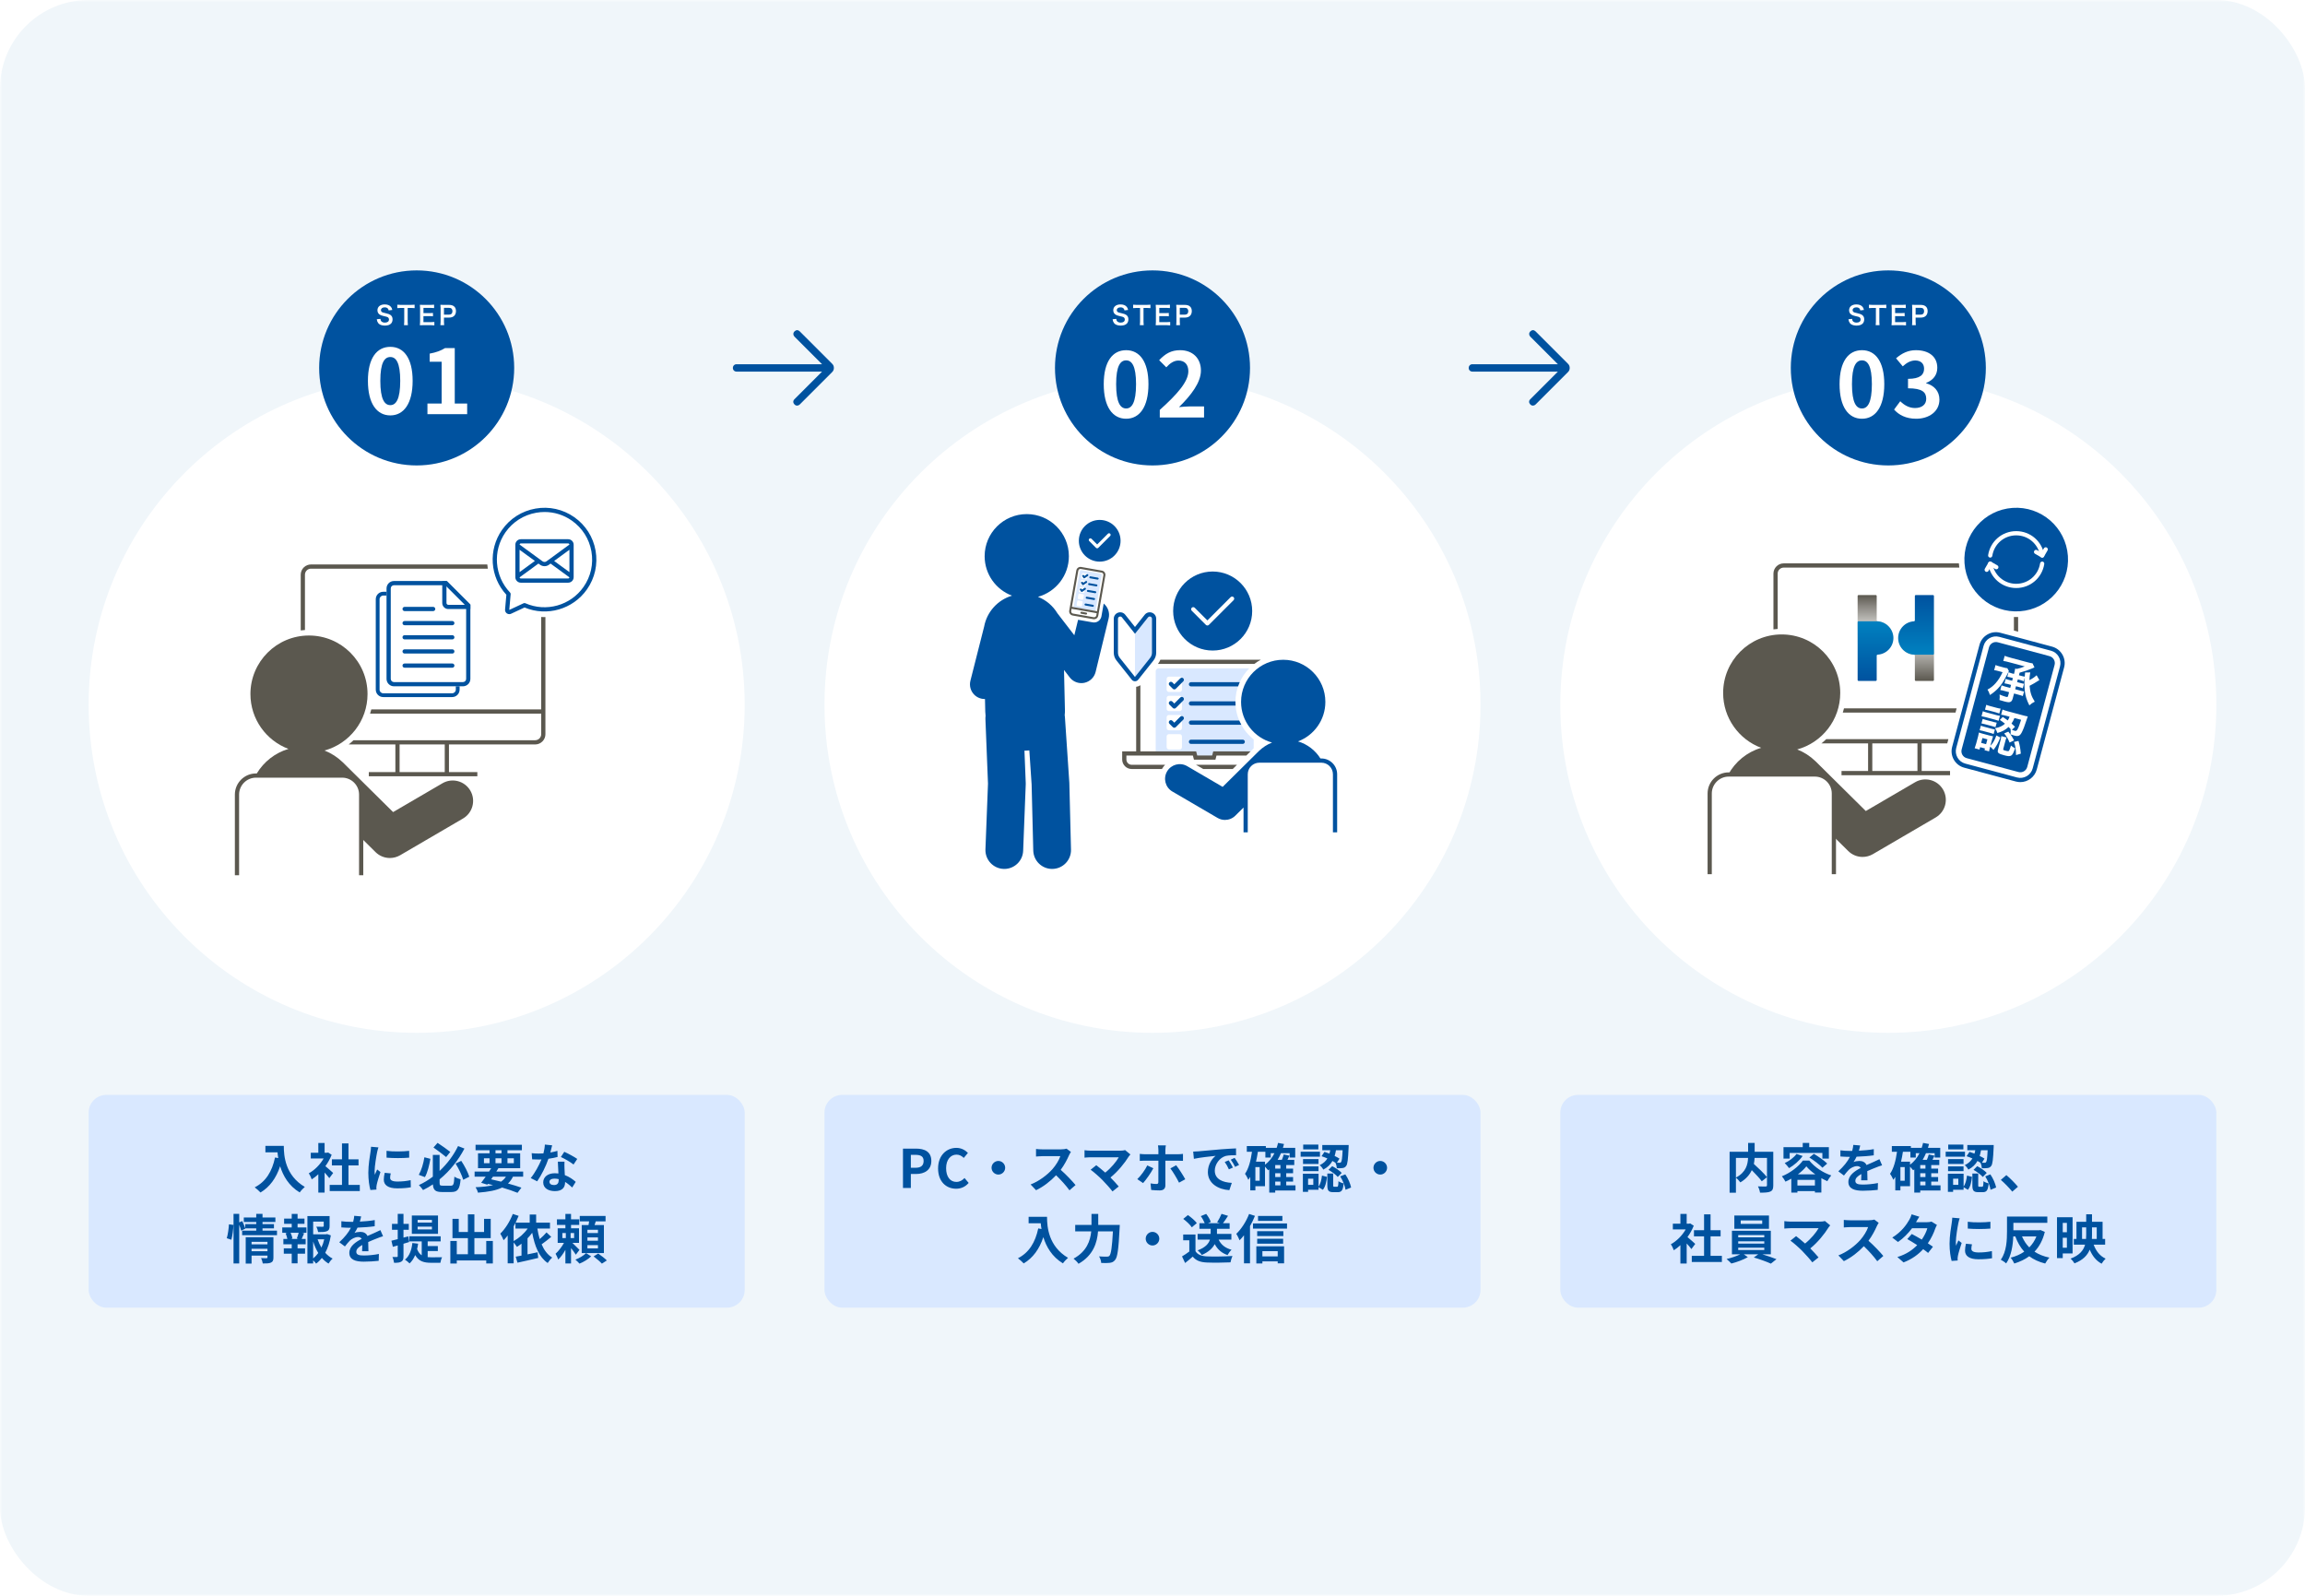 <svg width="520" height="360" viewBox="0 0 520 360" fill="none" xmlns="http://www.w3.org/2000/svg">
<mask id="mask0_8117_7821" style="mask-type:alpha" maskUnits="userSpaceOnUse" x="0" y="0" width="520" height="360">
<rect width="520" height="360" fill="#D9D9D9"/>
</mask>
<g mask="url(#mask0_8117_7821)">
<rect width="520" height="360" rx="20" fill="#F0F6FA"/>
<rect x="20" y="247" width="148" height="48" rx="4" fill="#D9E8FF"/>
<path d="M59.872 258.508H64.024C64.024 260.776 64.348 265.156 68.764 267.76C68.452 268.012 67.864 268.636 67.612 269.008C65.128 267.508 63.856 265.24 63.196 263.092C62.296 265.78 60.856 267.772 58.768 269.02C58.504 268.72 57.832 268.132 57.46 267.856C59.956 266.596 61.384 264.28 62.044 261.124L62.776 261.256C62.692 260.8 62.644 260.368 62.608 259.96H59.872V258.508ZM75.16 264.616L74.296 265.78C74.044 265.444 73.636 264.964 73.228 264.52V269.044H71.812V264.904C71.332 265.348 70.828 265.744 70.324 266.056C70.204 265.672 69.868 264.976 69.652 264.7C70.96 263.992 72.22 262.732 73.012 261.34H70.108V260.056H71.812V257.848H73.228V260.056H73.768L74.02 259.996L74.824 260.512C74.464 261.424 73.984 262.288 73.408 263.08C73.984 263.548 74.908 264.376 75.16 264.616ZM78.616 267.304H81.172V268.696H74.38V267.304H77.152V262.912H74.872V261.532H77.152V257.944H78.616V261.532H80.884V262.912H78.616V267.304ZM87.196 259.624C88.66 259.828 91.024 259.78 92.308 259.624V261.16C90.844 261.292 88.696 261.292 87.208 261.16L87.196 259.624ZM86.788 264.58L88.156 264.712C88.06 265.096 88.012 265.384 88.012 265.708C88.012 266.236 88.468 266.548 89.668 266.548C90.736 266.548 91.612 266.452 92.644 266.236L92.68 267.844C91.912 267.988 90.952 268.084 89.608 268.084C87.556 268.084 86.584 267.34 86.584 266.128C86.584 265.636 86.668 265.132 86.788 264.58ZM83.704 258.7L85.372 258.844C85.276 259.084 85.132 259.684 85.084 259.9C84.916 260.692 84.508 263.068 84.508 264.256C84.508 264.484 84.52 264.772 84.556 265.024C84.724 264.604 84.916 264.208 85.084 263.824L85.828 264.4C85.492 265.396 85.096 266.68 84.976 267.316C84.94 267.484 84.904 267.748 84.904 267.868C84.916 268 84.916 268.192 84.928 268.36L83.56 268.456C83.32 267.628 83.092 266.176 83.092 264.568C83.092 262.78 83.452 260.776 83.584 259.864C83.632 259.528 83.704 259.072 83.704 258.7ZM101.584 259.864L100.648 261.028C99.952 260.452 98.728 259.516 97.792 258.868L98.716 257.824C99.688 258.448 100.9 259.336 101.584 259.864ZM95.74 261.076L97.096 261.424C96.844 262.84 96.46 264.52 95.86 265.552L94.48 265.036C95.068 264.004 95.524 262.48 95.74 261.076ZM99.88 267.484H101.704C102.316 267.484 102.412 267.136 102.508 265.444C102.856 265.696 103.492 265.948 103.912 266.044C103.72 268.204 103.3 268.912 101.824 268.912H99.724C98.248 268.912 97.744 268.504 97.66 267.184C96.964 267.664 96.208 268.096 95.44 268.468C95.224 268.144 94.792 267.616 94.504 267.34C95.62 266.836 96.676 266.188 97.648 265.444V260.536H99.172V264.16C100.984 262.456 102.424 260.464 103.336 258.544L104.776 259.108C103.468 261.616 101.584 264.088 99.172 266.056V266.788C99.172 267.4 99.268 267.484 99.88 267.484ZM102.772 262.492L104.056 261.88C104.812 263.008 105.568 264.472 105.868 265.456L104.5 266.152C104.224 265.156 103.48 263.62 102.772 262.492ZM111.208 265.456L110.8 266.044C111.544 266.2 112.3 266.38 113.032 266.572C113.476 266.272 113.848 265.9 114.136 265.456H111.208ZM109.18 261.304V262.42H110.44V261.304H109.18ZM111.784 259.492V260.176H113.14V259.492H111.784ZM115.924 261.304H114.484V262.42H115.924V261.304ZM111.784 262.42H113.14V261.304H111.784V262.42ZM118.024 265.456H115.72C115.42 266.068 115.048 266.572 114.604 266.992C115.768 267.316 116.812 267.64 117.628 267.928L116.752 269.092C115.84 268.72 114.628 268.3 113.272 267.904C111.928 268.564 110.152 268.876 107.824 269.056C107.728 268.648 107.5 268.144 107.284 267.832C108.868 267.772 110.164 267.628 111.232 267.352C110.848 267.256 110.464 267.16 110.068 267.076L109.936 267.256L108.556 266.824C108.856 266.44 109.204 265.972 109.564 265.456H107.068V264.304H110.332C110.5 264.04 110.656 263.788 110.812 263.536H107.836V260.176H110.44V259.492H107.284V258.256H117.736V259.492H114.484V260.176H117.352V263.536H112.444C112.3 263.788 112.132 264.04 111.964 264.304H118.024V265.456ZM130.228 261.448L129.388 262.708C128.704 262.156 127.348 261.376 126.532 261.016L127.3 259.84C128.152 260.212 129.628 261.016 130.228 261.448ZM125.752 259.624L125.788 261.004C125.248 261.148 124.516 261.304 123.724 261.412C123.16 263.08 122.14 265.144 121.18 266.5L119.728 265.768C120.688 264.604 121.624 262.852 122.152 261.568C121.948 261.58 121.744 261.58 121.54 261.58C121.048 261.58 120.568 261.568 120.052 261.544L119.944 260.152C120.46 260.212 121.096 260.236 121.528 260.236C121.876 260.236 122.236 260.224 122.596 260.2C122.764 259.54 122.896 258.82 122.92 258.208L124.564 258.376C124.468 258.76 124.324 259.36 124.156 259.996C124.732 259.9 125.284 259.768 125.752 259.624ZM126.04 266.236V266.008C125.728 265.936 125.416 265.888 125.08 265.888C124.396 265.888 123.952 266.176 123.952 266.596C123.952 267.04 124.324 267.34 124.972 267.34C125.776 267.34 126.04 266.872 126.04 266.236ZM125.848 262.072H127.348C127.312 262.576 127.336 263.068 127.348 263.596C127.36 263.932 127.384 264.508 127.42 265.096C128.44 265.48 129.28 266.08 129.88 266.62L129.088 267.892C128.668 267.508 128.128 267.028 127.48 266.632V266.74C127.48 267.844 126.88 268.708 125.188 268.708C123.712 268.708 122.548 268.048 122.548 266.74C122.548 265.576 123.52 264.676 125.176 264.676C125.452 264.676 125.728 264.7 125.98 264.724C125.944 263.836 125.884 262.792 125.848 262.072ZM52.192 279.68L51.16 279.332C51.412 278.516 51.592 277.172 51.652 276.2L52.66 276.332C52.636 277.328 52.444 278.756 52.192 279.68ZM56.752 282.272H60.34V281.72H56.752V282.272ZM60.34 280.148H56.752V280.712H60.34V280.148ZM61.684 279.104V283.676C61.684 284.3 61.564 284.636 61.132 284.828C60.712 285.032 60.112 285.032 59.284 285.032C59.236 284.684 59.068 284.168 58.9 283.82C59.392 283.856 59.956 283.844 60.112 283.844C60.28 283.844 60.34 283.796 60.34 283.652V283.256H56.752V285.056H55.432V279.104H61.684ZM59.224 277.628H62.488V278.648H54.628V277.628H57.808V277.112H55.324L55.348 277.172L54.412 277.628C54.328 277.28 54.16 276.776 53.968 276.308V285.032H52.684V273.836H53.968V275.756L54.652 275.468C54.904 275.984 55.18 276.656 55.324 277.1V276.152H57.808V275.672H55V274.652H57.808V273.836H59.224V274.652H62.128V275.672H59.224V276.152H61.804V277.112H59.224V277.628ZM67.348 279.5L66.964 279.392C67.096 279.032 67.276 278.516 67.384 278.108H65.56C65.764 278.54 65.932 279.056 65.98 279.392L65.596 279.5H67.348ZM67.132 276.08V276.908H69.136V278.108H68.14L68.608 278.228C68.404 278.672 68.224 279.14 68.056 279.5H68.956V280.7H67.132V281.624H68.824V282.824H67.132V285.008H65.812V282.824H64.024V281.624H65.812V280.7H63.928V279.5H64.828C64.756 279.116 64.6 278.612 64.432 278.216L64.864 278.108H63.676V276.908H65.812V276.08H64.096V274.904H65.812V273.86H67.132V274.904H68.692V276.08H67.132ZM70.648 280.076V283.892C71.08 283.544 71.464 283.136 71.8 282.668C71.332 281.9 70.948 281.024 70.648 280.076ZM73.144 279.584H71.656C71.872 280.244 72.16 280.868 72.508 281.444C72.784 280.868 73 280.232 73.144 279.584ZM73.78 278.396L74.632 278.696C74.404 280.148 73.984 281.492 73.372 282.62C73.864 283.16 74.416 283.616 75.04 283.928C74.728 284.192 74.32 284.696 74.116 285.056C73.552 284.72 73.06 284.288 72.616 283.784C72.232 284.276 71.8 284.708 71.308 285.068C71.152 284.828 70.9 284.552 70.648 284.324V285.032H69.352V274.34H74.356V276.596C74.356 277.208 74.224 277.556 73.756 277.748C73.3 277.94 72.652 277.952 71.776 277.952C71.716 277.568 71.536 277.076 71.368 276.728C71.956 276.752 72.616 276.752 72.796 276.752C72.976 276.74 73.036 276.704 73.036 276.572V275.588H70.648V278.456H73.54L73.78 278.396ZM83.116 282.272H81.688C81.712 281.924 81.724 281.372 81.736 280.856C80.86 281.336 80.38 281.804 80.38 282.392C80.38 283.052 80.944 283.232 82.108 283.232C83.116 283.232 84.436 283.1 85.48 282.884L85.432 284.432C84.64 284.528 83.188 284.624 82.072 284.624C80.212 284.624 78.808 284.18 78.808 282.644C78.808 281.132 80.248 280.172 81.604 279.476C81.412 279.176 81.1 279.068 80.776 279.068C80.104 279.068 79.372 279.452 78.916 279.884C78.556 280.244 78.22 280.676 77.812 281.192L76.54 280.244C77.788 279.092 78.628 278.036 79.156 276.98H79.012C78.532 276.98 77.656 276.956 77.008 276.896V275.504C77.608 275.6 78.496 275.636 79.096 275.636H79.672C79.816 275.096 79.9 274.616 79.912 274.28L81.472 274.412C81.412 274.7 81.328 275.108 81.184 275.588C82.3 275.528 83.5 275.432 84.544 275.24L84.532 276.632C83.392 276.8 81.928 276.896 80.656 276.944C80.464 277.364 80.224 277.796 79.972 278.144C80.284 277.988 80.92 277.904 81.316 277.904C82.036 277.904 82.636 278.216 82.9 278.828C83.512 278.54 84.016 278.336 84.508 278.12C84.964 277.916 85.384 277.712 85.816 277.508L86.416 278.888C86.032 278.984 85.408 279.224 85 279.392C84.472 279.596 83.8 279.86 83.068 280.196C83.08 280.856 83.104 281.732 83.116 282.272ZM97.444 275.804V275.204H94.216V275.804H97.444ZM97.444 277.34V276.728H94.216V277.34H97.444ZM98.812 274.208V278.348H92.908V274.208H98.812ZM92.296 280.196L91.024 280.58V283.376C91.024 284.036 90.916 284.384 90.556 284.6C90.196 284.84 89.668 284.888 88.9 284.876C88.864 284.528 88.708 283.94 88.528 283.568C88.972 283.58 89.38 283.58 89.524 283.568C89.668 283.568 89.728 283.52 89.728 283.364V280.964C89.332 281.072 88.972 281.18 88.624 281.276L88.3 279.896C88.708 279.812 89.188 279.68 89.728 279.548V277.424H88.432V276.104H89.728V273.836H91.024V276.104H92.224V277.424H91.024V279.2L92.104 278.912L92.296 280.196ZM96.484 282.224V283.604C96.76 283.628 97.024 283.64 97.324 283.64C97.732 283.64 99.22 283.64 99.736 283.628C99.568 283.916 99.4 284.516 99.352 284.876H97.264C95.692 284.876 94.48 284.588 93.664 283.136C93.352 283.892 92.932 284.528 92.404 285.02C92.188 284.792 91.648 284.348 91.36 284.168C92.356 283.376 92.848 282.044 93.028 280.412L94.324 280.568C94.264 281 94.192 281.408 94.096 281.78C94.36 282.476 94.708 282.908 95.14 283.184V280.052H92.32V278.9H99.412V280.052H96.484V281.108H98.776V282.224H96.484ZM109.696 279.956H111.184V285.032H109.696V284.348H103.048V285.044H101.596V279.956H103.048V282.944H105.556V279.32H102.076V274.964H103.492V277.928H105.556V273.956H107.02V277.928H109.204V274.964H110.704V279.32H107.02V282.944H109.696V279.956ZM115.876 276.656V279.98C117.088 279.308 118.24 278.3 119.044 277.148H116.284V275.888C116.152 276.152 116.02 276.404 115.876 276.656ZM123.292 278.024L124.36 279.032C123.664 279.608 122.872 280.232 122.188 280.712C122.74 282.008 123.508 283.064 124.576 283.7C124.24 283.988 123.796 284.54 123.556 284.924C121.6 283.58 120.64 281.144 120.064 278.108C119.74 278.552 119.392 278.972 119.008 279.356V282.98C119.74 282.836 120.52 282.668 121.276 282.5L121.42 283.784C119.8 284.18 118.06 284.564 116.74 284.852L116.344 283.496C116.728 283.424 117.172 283.352 117.652 283.256V280.568C117.316 280.832 116.968 281.072 116.62 281.288C116.464 281.048 116.14 280.604 115.876 280.292V285.008H114.532V278.72C114.232 279.116 113.92 279.476 113.608 279.788C113.476 279.44 113.104 278.648 112.864 278.3C113.968 277.244 115.036 275.552 115.684 273.86L117.004 274.292C116.8 274.796 116.572 275.312 116.32 275.828H119.5V273.992H120.952V275.828H124.072V277.148H121.228C121.36 277.988 121.528 278.78 121.756 279.536C122.32 279.056 122.896 278.492 123.292 278.024ZM126.868 278.168V279.308H127.648V278.168H126.868ZM129.52 279.308V278.168H128.728V279.308H129.52ZM130.732 281.96L129.904 283.052C129.676 282.668 129.244 282.08 128.824 281.564V285.032H127.552V281.96C127.072 282.812 126.508 283.616 125.932 284.144C125.812 283.76 125.536 283.184 125.332 282.836C126.004 282.248 126.736 281.288 127.228 280.388H125.812V277.1H127.552V276.332H125.644V275.072H127.552V273.848H128.824V275.072H130.672V276.332H128.824V277.1H130.624V280.388H129.136C129.676 280.892 130.504 281.72 130.732 281.96ZM132.22 282.692L133.36 283.424C132.724 284.048 131.644 284.708 130.732 285.068C130.504 284.804 130.108 284.408 129.808 284.168C130.696 283.844 131.716 283.208 132.22 282.692ZM134.896 278.168V277.424H132.52V278.168H134.896ZM134.896 279.896V279.152H132.52V279.896H134.896ZM134.896 281.636V280.892H132.52V281.636H134.896ZM136.24 276.368V282.692H131.236V276.368H132.772C132.82 276.092 132.868 275.804 132.904 275.528H130.792V274.304H136.612V275.528H134.404C134.32 275.816 134.224 276.104 134.128 276.368H136.24ZM133.912 283.436L134.956 282.788C135.592 283.232 136.456 283.892 136.9 284.348L135.784 285.068C135.388 284.624 134.548 283.916 133.912 283.436Z" fill="#00529F"/>
<rect x="186" y="247" width="148" height="48" rx="4" fill="#D9E8FF"/>
<path d="M203.708 268V259.12H206.624C208.592 259.12 210.104 259.804 210.104 261.904C210.104 263.932 208.58 264.844 206.672 264.844H205.484V268H203.708ZM205.484 263.44H206.552C207.776 263.44 208.364 262.924 208.364 261.904C208.364 260.872 207.716 260.524 206.492 260.524H205.484V263.44ZM215.696 268.168C213.452 268.168 211.628 266.56 211.628 263.596C211.628 260.668 213.512 258.952 215.756 258.952C216.884 258.952 217.784 259.492 218.36 260.092L217.424 261.22C216.98 260.788 216.464 260.476 215.792 260.476C214.448 260.476 213.44 261.628 213.44 263.536C213.44 265.468 214.352 266.632 215.756 266.632C216.512 266.632 217.112 266.272 217.592 265.756L218.528 266.86C217.796 267.712 216.848 268.168 215.696 268.168ZM223.691 263.44C223.691 262.6 224.387 261.904 225.227 261.904C226.067 261.904 226.763 262.6 226.763 263.44C226.763 264.28 226.067 264.976 225.227 264.976C224.387 264.976 223.691 264.28 223.691 263.44ZM240.611 259.132L241.595 259.864C241.499 259.996 241.283 260.368 241.175 260.608C240.767 261.544 240.095 262.828 239.291 263.908C240.479 264.94 241.931 266.476 242.639 267.34L241.271 268.528C240.491 267.448 239.375 266.224 238.247 265.132C236.975 266.476 235.379 267.724 233.735 268.504L232.499 267.208C234.431 266.476 236.291 265.024 237.419 263.764C238.211 262.864 238.943 261.676 239.207 260.824H235.139C234.635 260.824 233.975 260.896 233.723 260.908V259.204C234.047 259.252 234.779 259.288 235.139 259.288H239.363C239.891 259.288 240.371 259.216 240.611 259.132ZM253.82 259.456L255.02 260.44C254.852 260.632 254.696 260.788 254.612 260.944C253.748 262.348 252.212 264.268 250.52 265.636C251.204 266.32 251.912 267.1 252.38 267.664L250.976 268.78C250.472 268.108 249.464 266.992 248.684 266.188C247.988 265.48 246.764 264.4 246.044 263.884L247.316 262.864C247.796 263.224 248.588 263.872 249.344 264.532C250.7 263.452 251.828 262.06 252.392 261.076H246.044C245.564 261.076 244.916 261.136 244.664 261.16V259.48C244.976 259.528 245.636 259.588 246.044 259.588H252.704C253.16 259.588 253.568 259.54 253.82 259.456ZM258.824 262.912L260.192 263.548C259.64 264.616 258.524 266.188 257.876 266.896L256.568 266.008C257.372 265.252 258.332 263.932 258.824 262.912ZM265.7 261.844H262.904V267.424C262.904 268.12 262.496 268.552 261.644 268.552C261.008 268.552 260.3 268.516 259.7 268.444L259.556 266.968C260.06 267.064 260.588 267.1 260.888 267.1C261.2 267.1 261.308 266.98 261.32 266.668C261.332 266.224 261.332 262.42 261.332 261.856V261.844H258.284C257.924 261.844 257.468 261.856 257.132 261.892V260.308C257.492 260.344 257.912 260.392 258.284 260.392H261.332V259.432C261.332 259.12 261.272 258.592 261.236 258.388H263.012C262.976 258.556 262.904 259.132 262.904 259.444V260.392H265.688C266.036 260.392 266.552 260.356 266.876 260.308V261.88C266.504 261.856 266.036 261.844 265.7 261.844ZM264.032 263.584L265.34 262.876C265.952 263.644 266.912 265.156 267.392 266.032L265.988 266.8C265.472 265.78 264.608 264.328 264.032 263.584ZM277.184 261.76C277.472 262.192 277.916 262.912 278.144 263.392L277.232 263.8C276.932 263.14 276.68 262.672 276.296 262.132L277.184 261.76ZM278.528 261.208C278.828 261.628 279.284 262.336 279.536 262.804L278.636 263.236C278.312 262.588 278.036 262.144 277.652 261.616L278.528 261.208ZM269.18 259.792C269.66 259.78 270.116 259.756 270.344 259.732C271.34 259.648 273.308 259.468 275.48 259.276C276.704 259.18 278 259.108 278.84 259.072L278.852 260.608C278.216 260.608 277.196 260.62 276.56 260.764C275.12 261.148 274.052 262.684 274.052 264.088C274.052 266.044 275.876 266.752 277.892 266.848L277.34 268.492C274.844 268.336 272.492 266.992 272.492 264.412C272.492 262.696 273.44 261.352 274.244 260.752C273.212 260.86 270.716 261.124 269.336 261.424L269.18 259.792ZM287.684 266.56V267.412H288.86V266.56H287.684ZM285.38 262.06V262.756C286.268 262.096 286.988 261.208 287.516 260.152H286.676V261.136H285.464V259.84H283.772C283.664 260.596 283.52 261.34 283.352 262.06H285.38ZM284.18 266.368V263.284H283.208V266.368H284.18ZM288.86 263.632V262.828H287.684V263.632H288.86ZM288.86 265.528V264.676H287.684V265.528H288.86ZM292.256 267.412V268.576H287.684V269.044H286.34V263.812C286.256 263.872 286.172 263.944 286.088 264.004C285.944 263.824 285.644 263.464 285.38 263.188V267.604H283.208V268.54H282.056V265.504C281.924 265.732 281.78 265.96 281.624 266.164C281.492 265.84 281.12 265.12 280.868 264.808C281.708 263.608 282.164 261.796 282.44 259.84H281.276V258.544H285.572V258.952H288.008C288.128 258.592 288.236 258.22 288.32 257.836L289.664 258.076C289.592 258.376 289.508 258.664 289.424 258.952H292.196V261.136H290.936V260.152H288.98C288.764 260.692 288.5 261.184 288.224 261.652H289.184C289.352 261.244 289.52 260.8 289.604 260.44L290.9 260.716C290.756 261.04 290.6 261.352 290.444 261.652H291.98V262.828H290.168V263.632H291.716V264.676H290.168V265.528H291.716V266.56H290.168V267.412H292.256ZM302.888 259.492H301.388C301.316 259.924 301.22 260.356 301.088 260.776C301.508 260.98 301.892 261.184 302.18 261.376L301.604 262.3C301.856 262.312 302.06 262.312 302.18 262.312C302.348 262.324 302.456 262.288 302.54 262.156C302.708 261.976 302.804 261.268 302.888 259.492ZM298.136 260.836L298.796 259.852C299.156 259.96 299.54 260.104 299.924 260.248C299.996 259.996 300.056 259.744 300.104 259.492H298.304V258.304H304.256C304.256 258.304 304.256 258.664 304.244 258.832C304.124 261.544 304.004 262.66 303.68 263.044C303.452 263.344 303.224 263.452 302.888 263.5C302.6 263.548 302.108 263.56 301.592 263.548C301.568 263.164 301.436 262.636 301.256 262.3C301.052 262.168 300.836 262.036 300.596 261.904C300.164 262.672 299.516 263.344 298.532 263.86C298.388 263.548 298.016 263.08 297.728 262.852C298.556 262.456 299.096 261.928 299.456 261.34C299.012 261.148 298.556 260.968 298.136 260.836ZM299.708 263.908L300.536 263.08C301.304 263.476 302.228 264.088 302.684 264.604L301.796 265.516C301.388 265.024 300.476 264.352 299.708 263.908ZM297.416 258.208V259.288H293.996V258.208H297.416ZM297.776 259.816V260.944H293.42V259.816H297.776ZM297.452 261.484V262.576H293.96V261.484H297.452ZM293.96 264.196V263.128H297.452V264.196H293.96ZM296.276 267.292V265.912H295.1V267.292H296.276ZM297.464 264.784V267.676C297.908 267.076 298.124 266.128 298.232 265.204L299.36 265.492C299.24 266.56 299.024 267.7 298.436 268.408L297.464 267.82V268.408H295.1V268.876H293.924V264.784H297.464ZM301.004 267.724H301.64C301.868 267.724 301.916 267.568 301.952 266.464C302.192 266.68 302.756 266.884 303.116 266.98C302.984 268.552 302.636 268.948 301.784 268.948H300.8C299.672 268.948 299.444 268.552 299.444 267.364V264.736H300.764V267.352C300.764 267.676 300.788 267.724 301.004 267.724ZM302.348 265.384L303.5 264.928C304.136 265.84 304.64 267.064 304.808 267.892L303.548 268.408C303.428 267.58 302.936 266.308 302.348 265.384ZM309.848 263.44C309.848 262.6 310.544 261.904 311.384 261.904C312.224 261.904 312.92 262.6 312.92 263.44C312.92 264.28 312.224 264.976 311.384 264.976C310.544 264.976 309.848 264.28 309.848 263.44ZM232.052 274.508H236.204C236.204 276.776 236.528 281.156 240.944 283.76C240.632 284.012 240.044 284.636 239.792 285.008C237.308 283.508 236.036 281.24 235.376 279.092C234.476 281.78 233.036 283.772 230.948 285.02C230.684 284.72 230.012 284.132 229.64 283.856C232.136 282.596 233.564 280.28 234.224 277.124L234.956 277.256C234.872 276.8 234.824 276.368 234.788 275.96H232.052V274.508ZM247.76 276.332H252.62C252.62 276.332 252.608 276.824 252.584 277.016C252.344 281.792 252.104 283.592 251.576 284.216C251.216 284.684 250.868 284.816 250.352 284.888C249.908 284.948 249.164 284.948 248.432 284.912C248.408 284.48 248.216 283.844 247.94 283.436C248.696 283.496 249.404 283.496 249.716 283.496C249.968 283.496 250.112 283.46 250.28 283.304C250.64 282.932 250.88 281.36 251.072 277.796H247.712C247.52 280.28 246.68 283.196 243.308 285.104C243.08 284.744 242.54 284.204 242.192 283.94C245.168 282.32 245.972 279.896 246.176 277.796H242.564V276.332H246.236V273.86H247.76V276.332ZM258.464 279.44C258.464 278.6 259.16 277.904 260 277.904C260.84 277.904 261.536 278.6 261.536 279.44C261.536 280.28 260.84 280.976 260 280.976C259.16 280.976 258.464 280.28 258.464 279.44ZM277.796 279.644H274.916C275.444 280.772 276.404 281.564 277.832 281.936C277.532 282.212 277.124 282.764 276.932 283.136C275.576 282.668 274.652 281.84 274.04 280.664C273.56 281.564 272.684 282.44 271.124 283.112C270.944 282.812 270.5 282.32 270.176 282.08C272 281.408 272.696 280.508 272.96 279.644H270.176V278.36H273.116V277.208H270.584V275.948H271.784C271.592 275.468 271.256 274.844 270.896 274.352L272.108 273.848C272.552 274.4 272.996 275.144 273.152 275.672L272.516 275.948H275.192L274.58 275.732C274.928 275.204 275.348 274.412 275.576 273.836L277.04 274.28C276.656 274.892 276.248 275.492 275.9 275.948H277.4V277.208H274.544V278.36H277.796V279.644ZM269.996 275.924L268.868 276.872C268.496 276.296 267.644 275.504 266.936 274.976L267.992 274.112C268.712 274.616 269.588 275.36 269.996 275.924ZM269.696 278.492V282.26C270.188 283.064 271.088 283.388 272.336 283.436C273.74 283.496 276.44 283.46 278.036 283.34C277.88 283.676 277.664 284.372 277.592 284.78C276.152 284.852 273.74 284.876 272.312 284.816C270.836 284.756 269.852 284.42 269.072 283.484C268.544 283.952 268.016 284.42 267.356 284.924L266.66 283.436C267.176 283.136 267.776 282.74 268.304 282.332V279.8H266.924V278.492H269.696ZM289.304 274.304V275.42H283.808V274.304H289.304ZM281.792 273.86L283.112 274.292C282.8 275.06 282.428 275.852 281.996 276.608V285.008H280.64V278.672C280.316 279.092 279.98 279.464 279.644 279.8C279.512 279.464 279.14 278.684 278.9 278.348C280.04 277.268 281.144 275.564 281.792 273.86ZM288.248 282.26H284.792V283.436H288.248V282.26ZM283.424 285.032V281.156H289.688V284.996H288.248V284.552H284.792V285.032H283.424ZM283.616 280.568V279.452H289.472V280.568H283.616ZM289.52 277.748V278.852H283.616V277.748H289.52ZM282.668 276.008H290.348V277.16H282.668V276.008Z" fill="#00529F"/>
<rect x="352" y="247" width="148" height="48" rx="4" fill="#D9E8FF"/>
<path d="M391.62 261.22V265.648C393.888 264.472 394.296 262.696 394.356 261.22H391.62ZM400.044 259.828V267.412C400.044 268.18 399.888 268.576 399.384 268.804C398.892 269.032 398.124 269.056 397.056 269.056C397.008 268.648 396.792 268.012 396.588 267.64C397.296 267.676 398.1 267.664 398.328 267.664C398.556 267.652 398.628 267.592 398.628 267.376V261.22H395.832C395.808 261.664 395.76 262.108 395.664 262.576C396.684 263.5 397.98 264.736 398.628 265.564L397.452 266.488C396.972 265.828 396.072 264.856 395.196 263.98C394.728 264.988 393.924 265.972 392.616 266.74C392.412 266.452 391.968 265.948 391.62 265.684V269.068H390.192V259.828H394.368V257.836H395.844V259.828H400.044ZM403.74 260.092V261.376H402.348V258.796H406.692V257.836H408.156V258.796H412.584V261.376H411.12V260.092H403.74ZM408.192 261.136L409.2 260.296C410.208 260.896 411.552 261.82 412.212 262.492L411.132 263.428C410.52 262.756 409.236 261.784 408.192 261.136ZM405.288 260.32L406.668 260.788C405.912 261.868 404.712 262.888 403.608 263.524C403.404 263.224 402.912 262.648 402.624 262.384C403.656 261.916 404.688 261.148 405.288 260.32ZM405.588 264.928H409.536C408.72 264.352 408 263.728 407.508 263.116C407.052 263.704 406.38 264.34 405.588 264.928ZM405.492 267.448H409.44V266.176H405.492V267.448ZM406.716 261.82H408.168C409.44 263.368 411.288 264.568 413.124 265.168C412.8 265.528 412.476 266.056 412.236 266.464C411.804 266.272 411.348 266.044 410.892 265.792V269.032H409.44V268.708H405.492V269.044H404.112V265.9C403.68 266.152 403.236 266.38 402.792 266.572C402.612 266.224 402.264 265.672 401.988 265.36C403.944 264.592 405.816 263.092 406.716 261.82ZM421.296 266.272H419.868C419.892 265.924 419.904 265.372 419.916 264.856C419.04 265.336 418.56 265.804 418.56 266.392C418.56 267.052 419.124 267.232 420.288 267.232C421.296 267.232 422.616 267.1 423.66 266.884L423.612 268.432C422.82 268.528 421.368 268.624 420.252 268.624C418.392 268.624 416.988 268.18 416.988 266.644C416.988 265.132 418.428 264.172 419.784 263.476C419.592 263.176 419.28 263.068 418.956 263.068C418.284 263.068 417.552 263.452 417.096 263.884C416.736 264.244 416.4 264.676 415.992 265.192L414.72 264.244C415.968 263.092 416.808 262.036 417.336 260.98H417.192C416.712 260.98 415.836 260.956 415.188 260.896V259.504C415.788 259.6 416.676 259.636 417.276 259.636H417.852C417.996 259.096 418.08 258.616 418.092 258.28L419.652 258.412C419.592 258.7 419.508 259.108 419.364 259.588C420.48 259.528 421.68 259.432 422.724 259.24L422.712 260.632C421.572 260.8 420.108 260.896 418.836 260.944C418.644 261.364 418.404 261.796 418.152 262.144C418.464 261.988 419.1 261.904 419.496 261.904C420.216 261.904 420.816 262.216 421.08 262.828C421.692 262.54 422.196 262.336 422.688 262.12C423.144 261.916 423.564 261.712 423.996 261.508L424.596 262.888C424.212 262.984 423.588 263.224 423.18 263.392C422.652 263.596 421.98 263.86 421.248 264.196C421.26 264.856 421.284 265.732 421.296 266.272ZM433.2 266.56V267.412H434.376V266.56H433.2ZM430.896 262.06V262.756C431.784 262.096 432.504 261.208 433.032 260.152H432.192V261.136H430.98V259.84H429.288C429.18 260.596 429.036 261.34 428.868 262.06H430.896ZM429.696 266.368V263.284H428.724V266.368H429.696ZM434.376 263.632V262.828H433.2V263.632H434.376ZM434.376 265.528V264.676H433.2V265.528H434.376ZM437.772 267.412V268.576H433.2V269.044H431.856V263.812C431.772 263.872 431.688 263.944 431.604 264.004C431.46 263.824 431.16 263.464 430.896 263.188V267.604H428.724V268.54H427.572V265.504C427.44 265.732 427.296 265.96 427.14 266.164C427.008 265.84 426.636 265.12 426.384 264.808C427.224 263.608 427.68 261.796 427.956 259.84H426.792V258.544H431.088V258.952H433.524C433.644 258.592 433.752 258.22 433.836 257.836L435.18 258.076C435.108 258.376 435.024 258.664 434.94 258.952H437.712V261.136H436.452V260.152H434.496C434.28 260.692 434.016 261.184 433.74 261.652H434.7C434.868 261.244 435.036 260.8 435.12 260.44L436.416 260.716C436.272 261.04 436.116 261.352 435.96 261.652H437.496V262.828H435.684V263.632H437.232V264.676H435.684V265.528H437.232V266.56H435.684V267.412H437.772ZM448.404 259.492H446.904C446.832 259.924 446.736 260.356 446.604 260.776C447.024 260.98 447.408 261.184 447.696 261.376L447.12 262.3C447.372 262.312 447.576 262.312 447.696 262.312C447.864 262.324 447.972 262.288 448.056 262.156C448.224 261.976 448.32 261.268 448.404 259.492ZM443.652 260.836L444.312 259.852C444.672 259.96 445.056 260.104 445.44 260.248C445.512 259.996 445.572 259.744 445.62 259.492H443.82V258.304H449.772C449.772 258.304 449.772 258.664 449.76 258.832C449.64 261.544 449.52 262.66 449.196 263.044C448.968 263.344 448.74 263.452 448.404 263.5C448.116 263.548 447.624 263.56 447.108 263.548C447.084 263.164 446.952 262.636 446.772 262.3C446.568 262.168 446.352 262.036 446.112 261.904C445.68 262.672 445.032 263.344 444.048 263.86C443.904 263.548 443.532 263.08 443.244 262.852C444.072 262.456 444.612 261.928 444.972 261.34C444.528 261.148 444.072 260.968 443.652 260.836ZM445.224 263.908L446.052 263.08C446.82 263.476 447.744 264.088 448.2 264.604L447.312 265.516C446.904 265.024 445.992 264.352 445.224 263.908ZM442.932 258.208V259.288H439.512V258.208H442.932ZM443.292 259.816V260.944H438.936V259.816H443.292ZM442.968 261.484V262.576H439.476V261.484H442.968ZM439.476 264.196V263.128H442.968V264.196H439.476ZM441.792 267.292V265.912H440.616V267.292H441.792ZM442.98 264.784V267.676C443.424 267.076 443.64 266.128 443.748 265.204L444.876 265.492C444.756 266.56 444.54 267.7 443.952 268.408L442.98 267.82V268.408H440.616V268.876H439.44V264.784H442.98ZM446.52 267.724H447.156C447.384 267.724 447.432 267.568 447.468 266.464C447.708 266.68 448.272 266.884 448.632 266.98C448.5 268.552 448.152 268.948 447.3 268.948H446.316C445.188 268.948 444.96 268.552 444.96 267.364V264.736H446.28V267.352C446.28 267.676 446.304 267.724 446.52 267.724ZM447.864 265.384L449.016 264.928C449.652 265.84 450.156 267.064 450.324 267.892L449.064 268.408C448.944 267.58 448.452 266.308 447.864 265.384ZM455.244 267.724L453.96 268.828C453.228 267.928 452.22 266.896 451.38 266.176L452.628 265.096C453.48 265.792 454.632 266.98 455.244 267.724ZM382.44 280.616L381.576 281.78C381.324 281.444 380.916 280.964 380.508 280.52V285.044H379.092V280.904C378.612 281.348 378.108 281.744 377.604 282.056C377.484 281.672 377.148 280.976 376.932 280.7C378.24 279.992 379.5 278.732 380.292 277.34H377.388V276.056H379.092V273.848H380.508V276.056H381.048L381.3 275.996L382.104 276.512C381.744 277.424 381.264 278.288 380.688 279.08C381.264 279.548 382.188 280.376 382.44 280.616ZM385.896 283.304H388.452V284.696H381.66V283.304H384.432V278.912H382.152V277.532H384.432V273.944H385.896V277.532H388.164V278.912H385.896V283.304ZM397.548 276.104V275.324H392.7V276.104H397.548ZM399.072 274.208V277.208H391.26V274.208H399.072ZM392.136 281.468V281.996H398.016V281.468H392.136ZM392.136 280.04V280.556H398.016V280.04H392.136ZM392.136 278.624V279.14H398.016V278.624H392.136ZM399.492 282.968H397.596C398.712 283.304 399.936 283.736 400.764 284.06L399.504 285.068C398.58 284.636 396.924 284.048 395.652 283.676L396.648 282.968H393.396L394.308 283.604C393.336 284.168 391.8 284.744 390.588 285.044C390.324 284.744 389.832 284.3 389.508 284.024C390.54 283.796 391.764 283.376 392.58 282.968H390.72V277.652H399.492V282.968ZM411.696 275.456L412.896 276.44C412.728 276.632 412.572 276.788 412.488 276.944C411.624 278.348 410.088 280.268 408.396 281.636C409.08 282.32 409.788 283.1 410.256 283.664L408.852 284.78C408.348 284.108 407.34 282.992 406.56 282.188C405.864 281.48 404.64 280.4 403.92 279.884L405.192 278.864C405.672 279.224 406.464 279.872 407.22 280.532C408.576 279.452 409.704 278.06 410.268 277.076H403.92C403.44 277.076 402.792 277.136 402.54 277.16V275.48C402.852 275.528 403.512 275.588 403.92 275.588H410.58C411.036 275.588 411.444 275.54 411.696 275.456ZM422.844 275.132L423.828 275.864C423.732 275.996 423.516 276.368 423.408 276.608C423 277.544 422.328 278.828 421.524 279.908C422.712 280.94 424.164 282.476 424.872 283.34L423.504 284.528C422.724 283.448 421.608 282.224 420.48 281.132C419.208 282.476 417.612 283.724 415.968 284.504L414.732 283.208C416.664 282.476 418.524 281.024 419.652 279.764C420.444 278.864 421.176 277.676 421.44 276.824H417.372C416.868 276.824 416.208 276.896 415.956 276.908V275.204C416.28 275.252 417.012 275.288 417.372 275.288H421.596C422.124 275.288 422.604 275.216 422.844 275.132ZM435.744 275.588L436.968 276.344C436.836 276.572 436.68 276.896 436.572 277.196C436.26 278.12 435.708 279.332 434.916 280.484C435.36 280.76 435.768 281.036 436.068 281.252L434.976 282.656C434.688 282.404 434.304 282.116 433.86 281.804C432.792 282.968 431.376 284.048 429.432 284.792L428.04 283.58C430.164 282.932 431.52 281.912 432.516 280.892C431.7 280.364 430.884 279.872 430.272 279.524L431.292 278.384C431.928 278.708 432.744 279.164 433.548 279.644C434.136 278.792 434.616 277.808 434.796 277.088H431.352C430.512 278.204 429.396 279.356 428.184 280.184L426.888 279.188C429 277.892 430.116 276.248 430.716 275.204C430.896 274.916 431.148 274.364 431.256 273.944L432.996 274.484C432.708 274.904 432.396 275.456 432.252 275.708L432.24 275.72H434.7C435.072 275.72 435.48 275.672 435.744 275.588ZM443.916 275.624C445.38 275.828 447.744 275.78 449.028 275.624V277.16C447.564 277.292 445.416 277.292 443.928 277.16L443.916 275.624ZM443.508 280.58L444.876 280.712C444.78 281.096 444.732 281.384 444.732 281.708C444.732 282.236 445.188 282.548 446.388 282.548C447.456 282.548 448.332 282.452 449.364 282.236L449.4 283.844C448.632 283.988 447.672 284.084 446.328 284.084C444.276 284.084 443.304 283.34 443.304 282.128C443.304 281.636 443.388 281.132 443.508 280.58ZM440.424 274.7L442.092 274.844C441.996 275.084 441.852 275.684 441.804 275.9C441.636 276.692 441.228 279.068 441.228 280.256C441.228 280.484 441.24 280.772 441.276 281.024C441.444 280.604 441.636 280.208 441.804 279.824L442.548 280.4C442.212 281.396 441.816 282.68 441.696 283.316C441.66 283.484 441.624 283.748 441.624 283.868C441.636 284 441.636 284.192 441.648 284.36L440.28 284.456C440.04 283.628 439.812 282.176 439.812 280.568C439.812 278.78 440.172 276.776 440.304 275.864C440.352 275.528 440.424 275.072 440.424 274.7ZM459.408 278.924H456.156C456.564 279.872 457.104 280.712 457.8 281.408C458.484 280.712 459.036 279.884 459.408 278.924ZM460.308 277.484L461.304 277.904C460.848 279.788 460.044 281.24 458.976 282.368C459.9 282.98 461.028 283.436 462.348 283.712C462.024 284.024 461.604 284.636 461.388 285.044C459.948 284.684 458.772 284.132 457.788 283.4C456.816 284.12 455.676 284.648 454.416 285.044C454.248 284.648 453.888 284.048 453.588 283.724C454.728 283.436 455.76 282.992 456.66 282.368C455.808 281.432 455.148 280.28 454.644 278.924H454.188C454.104 280.916 453.744 283.376 452.58 285.02C452.316 284.756 451.704 284.348 451.368 284.18C452.688 282.368 452.772 279.692 452.772 277.796V274.448H461.868V275.864H454.212V277.544H460.032L460.308 277.484ZM466.284 275.876H465.348V277.988H466.284V275.876ZM465.348 281.48H466.284V279.236H465.348V281.48ZM467.568 282.764H465.348V283.82H464.052V274.604H467.568V282.764ZM469.704 279.5H470.604C470.628 279.176 470.64 278.852 470.64 278.54V276.896H469.704V279.5ZM473.016 276.896H471.948V278.552C471.948 278.864 471.936 279.188 471.924 279.5H473.016V276.896ZM474.912 280.784H472.32C472.836 282.2 473.724 283.352 475.02 283.94C474.732 284.204 474.312 284.732 474.12 285.08C472.872 284.42 472.02 283.316 471.432 281.912C470.928 283.172 469.932 284.252 468 285.008C467.832 284.708 467.412 284.18 467.112 283.94C469.14 283.184 470.028 282.068 470.388 280.784H467.844V279.5H468.444V275.624H470.64V273.932H471.948V275.624H474.336V279.5H474.912V280.784Z" fill="#00529F"/>
<g filter="url(#filter0_d_8117_7821)">
<circle cx="94" cy="153" r="74" fill="white"/>
</g>
<g clip-path="url(#clip0_8117_7821)">
<path d="M102.828 154.826V155.579C102.828 156.031 102.46 156.399 102.008 156.399L86.449 156.399C85.997 156.399 85.629 156.031 85.629 155.579L85.629 135.177C85.629 134.725 85.997 134.357 86.449 134.357H87.201V133.5H86.449C85.522 133.5 84.772 134.251 84.772 135.177L84.772 155.579C84.772 156.505 85.522 157.256 86.449 157.256L102.008 157.256C102.935 157.256 103.686 156.505 103.686 155.579V154.826H102.828Z" fill="#00529F"/>
<path d="M106.115 137.397H101.134C100.383 137.397 99.772 136.786 99.772 136.035V131.113H100.724V136.035C100.724 136.261 100.908 136.445 101.134 136.445H106.115V137.397Z" fill="#00529F"/>
<path d="M100.436 132.023L105.163 136.75L105.163 153.149C105.163 153.549 104.838 153.874 104.438 153.874H88.878C88.479 153.874 88.154 153.549 88.154 153.149L88.154 132.748C88.154 132.348 88.479 132.023 88.878 132.023H100.436ZM100.83 131.07H88.878C87.952 131.07 87.201 131.821 87.201 132.748L87.201 153.149C87.201 154.076 87.952 154.826 88.878 154.826H104.438C105.364 154.826 106.115 154.076 106.115 153.149L106.115 136.355L100.83 131.07Z" fill="#00529F"/>
<path d="M97.721 137.859H91.277C91.014 137.859 90.801 137.646 90.801 137.382C90.801 137.119 91.014 136.906 91.277 136.906H97.721C97.984 136.906 98.197 137.119 98.197 137.382C98.197 137.646 97.984 137.859 97.721 137.859Z" fill="#00529F"/>
<path d="M102.038 141.05H91.277C91.014 141.05 90.801 140.837 90.801 140.574C90.801 140.311 91.014 140.098 91.277 140.098H102.038C102.301 140.098 102.515 140.311 102.515 140.574C102.515 140.837 102.301 141.05 102.038 141.05Z" fill="#00529F"/>
<path d="M102.038 144.245H91.277C91.014 144.245 90.801 144.032 90.801 143.769C90.801 143.506 91.014 143.293 91.277 143.293H102.038C102.301 143.293 102.515 143.506 102.515 143.769C102.515 144.032 102.301 144.245 102.038 144.245Z" fill="#00529F"/>
<path d="M102.038 147.437H91.277C91.014 147.437 90.801 147.224 90.801 146.961C90.801 146.698 91.014 146.484 91.277 146.484H102.038C102.301 146.484 102.515 146.698 102.515 146.961C102.515 147.224 102.301 147.437 102.038 147.437Z" fill="#00529F"/>
<path d="M102.038 150.632H91.277C91.014 150.632 90.801 150.419 90.801 150.156C90.801 149.893 91.014 149.68 91.277 149.68H102.038C102.301 149.68 102.515 149.893 102.515 150.156C102.515 150.419 102.301 150.632 102.038 150.632Z" fill="#00529F"/>
<path d="M106.105 178.357C104.823 176.163 102.005 175.421 99.809 176.704L88.682 183.202L77.371 172.011C77.35 171.99 77.326 171.972 77.305 171.951C76.135 170.822 74.746 169.919 73.21 169.311C78.803 167.775 82.914 162.657 82.914 156.576C82.914 149.281 77 143.367 69.705 143.367C62.41 143.367 56.496 149.281 56.496 156.576C56.496 162.242 60.065 167.073 65.076 168.949C62.051 169.843 59.52 171.85 57.93 174.484H57.754C55.125 174.484 52.986 176.622 52.986 179.251V197.449H53.939V179.251C53.939 177.148 55.65 175.436 57.754 175.436H77.188C79.291 175.436 81.003 177.148 81.003 179.251V197.449H81.955V189.496L84.718 192.229C85.603 193.105 86.773 193.56 87.956 193.56C88.752 193.56 89.553 193.354 90.276 192.932L104.451 184.653C106.646 183.372 107.387 180.553 106.105 178.357Z" fill="#5B584F"/>
<path d="M109.933 127.336L70.181 127.336C69.576 127.333 68.98 127.564 68.538 127.997C68.097 128.43 67.85 129.009 67.844 129.626V142.221C68.158 142.181 68.476 142.149 68.796 142.129V129.636C68.8 129.273 68.945 128.932 69.205 128.677C69.461 128.426 69.799 128.288 70.162 128.288C70.167 128.288 70.172 128.288 70.177 128.288H110.049C109.999 127.973 109.959 127.655 109.933 127.336Z" fill="#5B584F"/>
<path d="M122.818 139.214C122.575 139.214 122.333 139.205 122.091 139.191L122.092 160.041H83.761C83.681 160.363 83.59 160.68 83.489 160.994H122.092L122.092 165.614C122.095 165.978 121.957 166.322 121.703 166.581C121.449 166.841 121.109 166.986 120.746 166.99H79.752C79.406 167.324 79.043 167.642 78.664 167.942L89.195 167.942V174.173H83.203V175.126H107.686V174.173H101.284V167.942L120.751 167.942H120.753C121.371 167.936 121.95 167.69 122.383 167.248C122.816 166.806 123.05 166.223 123.044 165.609L123.044 139.207C122.968 139.208 122.894 139.214 122.818 139.214ZM100.332 174.173H90.147V167.942H100.332V174.173Z" fill="#5B584F"/>
<path d="M128.177 121.645H117.498C116.815 121.645 116.26 122.2 116.26 122.883V130.213C116.26 130.896 116.815 131.451 117.498 131.451H128.177C128.86 131.451 129.415 130.896 129.415 130.213V122.883C129.415 122.2 128.86 121.645 128.177 121.645ZM125.012 126.548L128.463 124.025V129.071L125.012 126.548ZM117.498 122.597H128.177C128.323 122.597 128.439 122.709 128.456 122.85L123.318 126.607C123.04 126.835 122.636 126.835 122.336 126.591L117.219 122.85C117.236 122.709 117.352 122.597 117.498 122.597ZM117.212 124.025L120.664 126.547L117.212 129.071V124.025ZM128.177 130.499H117.498C117.352 130.499 117.236 130.387 117.219 130.246L121.471 127.137L121.754 127.344C122.07 127.603 122.459 127.731 122.844 127.731C123.223 127.731 123.6 127.607 123.901 127.36L124.205 127.138L128.456 130.246C128.439 130.387 128.323 130.499 128.177 130.499Z" fill="#00529F"/>
<path d="M114.89 138.55C114.694 138.55 114.505 138.491 114.344 138.378C114.066 138.184 113.912 137.853 113.941 137.515L114.234 134.174C110.524 130.157 110.103 124.038 113.254 119.538C115.044 116.982 117.726 115.275 120.807 114.732C123.889 114.189 126.992 114.875 129.548 116.665C132.107 118.457 133.816 121.139 134.359 124.216C134.901 127.294 134.213 130.398 132.42 132.958C129.27 137.458 123.375 139.155 118.332 137.044L115.293 138.461C115.166 138.52 115.03 138.55 114.89 138.55ZM122.867 115.503C122.238 115.503 121.605 115.559 120.972 115.67C118.142 116.169 115.678 117.737 114.034 120.084C111.102 124.273 111.537 129.988 115.071 133.673C115.165 133.772 115.213 133.907 115.201 134.044L114.89 137.598L118.123 136.09C118.247 136.032 118.391 136.031 118.517 136.086C123.189 138.146 128.708 136.6 131.64 132.412C133.287 130.06 133.919 127.209 133.421 124.382C132.922 121.555 131.353 119.092 129.001 117.445C127.179 116.169 125.052 115.503 122.867 115.503Z" fill="#00529F"/>
</g>
<circle cx="94" cy="83" r="22" fill="#00529F"/>
<path d="M88.056 93.711C91.077 93.711 93.09 91.053 93.09 85.918C93.09 80.783 91.077 78.246 88.056 78.246C85.016 78.246 83.002 80.763 83.002 85.918C83.002 91.053 85.016 93.711 88.056 93.711ZM88.056 91.395C86.767 91.395 85.801 90.106 85.801 85.918C85.801 81.75 86.767 80.542 88.056 80.542C89.325 80.542 90.291 81.75 90.291 85.918C90.291 90.106 89.325 91.395 88.056 91.395Z" fill="white"/>
<path d="M96.43 93.429H105.391V91.033H102.592V78.528H100.397C99.451 79.112 98.424 79.495 96.933 79.776V81.609H99.632V91.033H96.43V93.429Z" fill="white"/>
<path d="M85 72.018C85.034 72.254 85.058 72.364 85.109 72.496C85.219 72.778 85.385 72.996 85.616 73.152C85.892 73.336 86.352 73.451 86.824 73.451C87.439 73.451 87.894 73.307 88.199 73.014C88.435 72.778 88.561 72.444 88.561 72.036C88.561 71.604 88.412 71.288 88.084 71.046C87.877 70.902 87.6 70.793 87.146 70.695C86.507 70.551 86.461 70.54 86.335 70.488C86.07 70.373 85.944 70.206 85.944 69.965C85.944 69.591 86.283 69.337 86.784 69.337C87.1 69.337 87.353 69.435 87.503 69.614C87.6 69.729 87.641 69.826 87.675 70.022L88.498 69.924C88.429 69.619 88.36 69.447 88.216 69.257C87.934 68.877 87.439 68.676 86.784 68.676C85.794 68.676 85.15 69.194 85.15 69.993C85.15 70.379 85.299 70.695 85.593 70.925C85.8 71.086 86.03 71.178 86.461 71.276C87.255 71.46 87.29 71.466 87.462 71.558C87.641 71.656 87.75 71.852 87.75 72.087C87.75 72.519 87.405 72.778 86.829 72.778C86.456 72.778 86.156 72.657 85.99 72.438C85.886 72.306 85.852 72.191 85.829 71.932L85 72.018Z" fill="white"/>
<path d="M91.972 69.47H92.691C93.105 69.47 93.324 69.481 93.537 69.51V68.739C93.318 68.768 93.105 68.779 92.691 68.779H90.413C90.085 68.779 89.838 68.768 89.63 68.739V69.51C89.832 69.481 90.079 69.47 90.419 69.47H91.195V72.611C91.195 72.922 91.184 73.117 91.149 73.359H92.018C91.984 73.123 91.972 72.922 91.972 72.611V69.47Z" fill="white"/>
<path d="M97.99 72.634C97.742 72.663 97.576 72.674 97.253 72.674H95.527V71.317H96.931C97.288 71.317 97.443 71.322 97.679 71.357V70.603C97.426 70.632 97.23 70.643 96.931 70.643H95.533V69.458H97.19C97.529 69.458 97.714 69.47 97.932 69.499V68.739C97.668 68.768 97.478 68.779 97.19 68.779H95.453C95.102 68.779 94.952 68.774 94.722 68.762C94.756 69.032 94.768 69.205 94.768 69.504V72.617C94.768 72.956 94.756 73.146 94.722 73.376C94.952 73.365 95.107 73.359 95.453 73.359H97.248C97.599 73.359 97.783 73.37 97.99 73.399V72.634Z" fill="white"/>
<path d="M100.202 73.359C100.168 73.14 100.156 72.922 100.156 72.611V71.65H101.255C101.807 71.65 102.199 71.518 102.48 71.236C102.734 70.971 102.866 70.615 102.866 70.177C102.866 69.763 102.745 69.418 102.509 69.188C102.233 68.912 101.842 68.779 101.284 68.779H100.081C99.776 68.779 99.598 68.774 99.351 68.762C99.385 69.021 99.397 69.228 99.397 69.504V72.617C99.397 72.927 99.385 73.129 99.351 73.359H100.202ZM100.156 70.989V69.441H101.255C101.56 69.441 101.75 69.504 101.882 69.648C102.009 69.78 102.072 69.97 102.072 70.2C102.072 70.707 101.784 70.989 101.255 70.989H100.156Z" fill="white"/>
<g filter="url(#filter1_d_8117_7821)">
<circle cx="260" cy="153" r="74" fill="white"/>
</g>
<g clip-path="url(#clip1_8117_7821)">
<path d="M269.722 170.907H273.828L274.071 169.977H281.639L282.829 168.8V166.814C280.293 164.812 278.71 161.718 278.71 158.347C278.71 155.399 279.901 152.725 281.825 150.777H261.356C261.005 150.777 260.721 151.062 260.721 151.412V169.977H269.479L269.722 170.907Z" fill="#D9E8FF"/>
<path d="M266.135 152.645H263.701C263.421 152.645 263.193 152.872 263.193 153.153V155.586C263.193 155.867 263.421 156.094 263.701 156.094H266.135C266.416 156.094 266.643 155.867 266.643 155.586V153.153C266.643 152.872 266.416 152.645 266.135 152.645Z" fill="white"/>
<path d="M264.921 155.527C264.799 155.527 264.678 155.48 264.585 155.387L263.817 154.62C263.631 154.434 263.631 154.133 263.817 153.947C264.003 153.761 264.305 153.761 264.491 153.947L264.921 154.377L266.272 153.026C266.458 152.84 266.76 152.84 266.946 153.026C267.132 153.212 267.132 153.514 266.946 153.7L265.258 155.387C265.165 155.48 265.043 155.527 264.921 155.527Z" fill="#00529F"/>
<path d="M266.135 156.969H263.701C263.421 156.969 263.193 157.196 263.193 157.477V159.91C263.193 160.191 263.421 160.418 263.701 160.418H266.135C266.416 160.418 266.643 160.191 266.643 159.91V157.477C266.643 157.196 266.416 156.969 266.135 156.969Z" fill="white"/>
<path d="M264.921 159.855C264.799 159.855 264.678 159.808 264.585 159.715L263.817 158.948C263.631 158.763 263.631 158.461 263.817 158.275C264.003 158.089 264.305 158.089 264.491 158.275L264.921 158.705L266.272 157.354C266.458 157.168 266.76 157.168 266.946 157.354C267.132 157.54 267.132 157.842 266.946 158.028L265.258 159.715C265.165 159.808 265.043 159.855 264.921 159.855Z" fill="#00529F"/>
<path d="M268.679 163.495H280.031C279.862 163.185 279.704 162.869 279.565 162.543H268.679C268.416 162.543 268.203 162.756 268.203 163.019C268.203 163.282 268.416 163.495 268.679 163.495Z" fill="#00529F"/>
<path d="M266.135 161.297H263.701C263.421 161.297 263.193 161.524 263.193 161.805V164.239C263.193 164.519 263.421 164.747 263.701 164.747H266.135C266.416 164.747 266.643 164.519 266.643 164.239V161.805C266.643 161.524 266.416 161.297 266.135 161.297Z" fill="white"/>
<path d="M264.921 164.179C264.799 164.179 264.678 164.133 264.585 164.04L263.817 163.272C263.631 163.087 263.631 162.785 263.817 162.599C264.003 162.413 264.305 162.413 264.491 162.599L264.921 163.03L266.272 161.679C266.458 161.493 266.76 161.493 266.946 161.679C267.132 161.864 267.132 162.166 266.946 162.352L265.258 164.04C265.165 164.133 265.043 164.179 264.921 164.179Z" fill="#00529F"/>
<path d="M280.358 167.82H268.679C268.416 167.82 268.203 167.607 268.203 167.343C268.203 167.08 268.416 166.867 268.679 166.867H280.358C280.621 166.867 280.834 167.08 280.834 167.343C280.834 167.607 280.621 167.82 280.358 167.82Z" fill="#00529F"/>
<path d="M266.135 165.621H263.701C263.421 165.621 263.193 165.849 263.193 166.129V168.563C263.193 168.843 263.421 169.071 263.701 169.071H266.135C266.416 169.071 266.643 168.843 266.643 168.563V166.129C266.643 165.849 266.416 165.621 266.135 165.621Z" fill="white"/>
<path d="M268.679 154.847L279.298 154.847C279.41 154.522 279.537 154.205 279.679 153.895L268.679 153.895C268.416 153.895 268.203 154.108 268.203 154.371C268.203 154.634 268.416 154.847 268.679 154.847Z" fill="#00529F"/>
<path d="M268.679 159.171H278.744C278.724 158.899 278.71 158.626 278.71 158.35C278.71 158.306 278.713 158.263 278.714 158.219H268.679C268.416 158.219 268.203 158.432 268.203 158.695C268.203 158.958 268.416 159.171 268.679 159.171Z" fill="#00529F"/>
<path d="M298.092 171.105H297.882C296.733 169.275 294.947 167.883 292.821 167.255C296.429 165.904 298.997 162.427 298.997 158.348C298.997 153.097 294.74 148.84 289.489 148.84C284.238 148.84 279.981 153.097 279.981 158.348C279.981 162.726 282.94 166.41 286.966 167.515C285.86 167.953 284.861 168.603 284.018 169.416C284.003 169.431 283.986 169.444 283.971 169.459L275.828 177.515L267.819 172.837C266.238 171.914 264.209 172.448 263.287 174.027C262.364 175.608 262.897 177.637 264.477 178.56L274.681 184.519C275.202 184.823 275.778 184.971 276.351 184.971C277.202 184.971 278.045 184.643 278.682 184.013L280.537 182.177V187.77H281.49V174.671C281.49 173.23 282.662 172.058 284.103 172.058H298.092C299.533 172.058 300.705 173.23 300.705 174.671V187.77H301.657V174.671C301.657 172.705 300.058 171.105 298.092 171.105Z" fill="#00529F"/>
<path d="M248.09 117.289C245.49 117.289 243.383 119.396 243.383 121.996C243.383 124.596 245.49 126.703 248.09 126.703C250.689 126.703 252.797 124.596 252.797 121.996C252.797 119.396 250.689 117.289 248.09 117.289ZM250.449 120.912L247.771 123.589C247.704 123.657 247.612 123.695 247.516 123.695C247.421 123.695 247.329 123.657 247.262 123.589L245.731 122.058C245.59 121.918 245.59 121.69 245.731 121.549C245.871 121.409 246.1 121.409 246.24 121.549L247.516 122.826L249.94 120.403C250.08 120.262 250.308 120.262 250.449 120.403C250.589 120.543 250.589 120.771 250.449 120.912Z" fill="#00529F"/>
<path d="M247.118 137.844L248.542 129.767C248.572 129.598 248.459 129.437 248.291 129.407L243.969 128.645C243.8 128.616 243.64 128.728 243.61 128.897L242.186 136.975L247.118 137.844Z" fill="#D9E8FF"/>
<path d="M245.024 138.646C245.011 138.646 244.997 138.645 244.984 138.643L243.916 138.454C243.794 138.433 243.712 138.316 243.734 138.194C243.756 138.071 243.873 137.99 243.995 138.011L245.062 138.2C245.185 138.221 245.267 138.338 245.245 138.46C245.226 138.569 245.131 138.646 245.024 138.646Z" fill="#5B584F"/>
<path d="M248.6 128.73L243.908 127.903C243.394 127.821 242.914 128.156 242.815 128.671L241.212 137.766C241.129 138.28 241.465 138.759 241.98 138.858L246.671 139.685C246.723 139.694 246.775 139.698 246.826 139.698C247.278 139.698 247.674 139.38 247.763 138.917L249.367 129.825C249.456 129.313 249.112 128.822 248.6 128.73ZM246.745 139.242L242.061 138.416C241.79 138.364 241.612 138.109 241.655 137.84L241.744 137.336L247.409 138.335L247.321 138.836C247.269 139.107 247.014 139.284 246.745 139.242ZM248.923 129.748L247.487 137.892L241.822 136.893L243.258 128.752C243.305 128.509 243.515 128.34 243.753 128.34C243.779 128.34 243.806 128.342 243.833 128.347L248.52 129.173C248.789 129.221 248.97 129.479 248.923 129.748Z" fill="#5B584F"/>
<path d="M247.63 130.758C247.617 130.758 247.604 130.757 247.591 130.754L245.932 130.462C245.81 130.44 245.728 130.324 245.75 130.201C245.771 130.079 245.889 129.998 246.01 130.019L247.669 130.311C247.791 130.333 247.873 130.45 247.851 130.572C247.832 130.681 247.737 130.758 247.63 130.758Z" fill="#00529F"/>
<path d="M245.178 129.469L244.315 129.317C244.215 129.299 244.121 129.366 244.103 129.465L243.951 130.328C243.933 130.428 244 130.522 244.099 130.54L244.962 130.692C245.061 130.71 245.156 130.643 245.174 130.544L245.326 129.681C245.344 129.581 245.277 129.487 245.178 129.469Z" fill="white"/>
<path d="M244.596 130.47C244.525 130.47 244.455 130.437 244.411 130.374L244.187 130.054C244.116 129.953 244.141 129.812 244.242 129.741C244.344 129.67 244.484 129.694 244.556 129.796L244.651 129.932L245.17 129.568C245.272 129.497 245.412 129.521 245.484 129.623C245.555 129.725 245.53 129.865 245.428 129.937L244.725 130.43C244.685 130.457 244.64 130.47 244.596 130.47Z" fill="#00529F"/>
<path d="M247.361 132.293C247.347 132.293 247.334 132.292 247.321 132.29L245.662 131.997C245.54 131.976 245.458 131.859 245.48 131.737C245.502 131.614 245.619 131.533 245.741 131.554L247.399 131.847C247.522 131.868 247.603 131.985 247.582 132.107C247.563 132.216 247.468 132.293 247.361 132.293Z" fill="#00529F"/>
<path d="M244.908 131.004L244.045 130.852C243.946 130.835 243.851 130.901 243.833 131L243.681 131.863C243.664 131.963 243.73 132.058 243.83 132.075L244.692 132.227C244.792 132.245 244.887 132.178 244.904 132.079L245.056 131.216C245.074 131.117 245.008 131.022 244.908 131.004Z" fill="white"/>
<path d="M244.326 132.005C244.313 132.005 244.3 132.004 244.287 132.002C244.228 131.991 244.176 131.958 244.142 131.909L243.918 131.589C243.846 131.488 243.871 131.347 243.973 131.276C244.075 131.205 244.215 131.229 244.286 131.331L244.381 131.467L244.901 131.103C245.002 131.032 245.143 131.056 245.214 131.159C245.285 131.26 245.261 131.401 245.159 131.472L244.455 131.965C244.417 131.991 244.372 132.005 244.326 132.005Z" fill="#00529F"/>
<path d="M247.089 133.825C247.076 133.825 247.063 133.823 247.05 133.821L245.391 133.528C245.269 133.507 245.187 133.39 245.209 133.268C245.23 133.146 245.348 133.064 245.469 133.085L247.128 133.378C247.25 133.399 247.332 133.516 247.31 133.639C247.291 133.748 247.196 133.825 247.089 133.825Z" fill="#00529F"/>
<path d="M244.637 132.535L243.774 132.383C243.674 132.366 243.58 132.432 243.562 132.532L243.41 133.394C243.392 133.494 243.459 133.589 243.558 133.606L244.421 133.758C244.52 133.776 244.615 133.71 244.633 133.61L244.785 132.747C244.803 132.648 244.736 132.553 244.637 132.535Z" fill="white"/>
<path d="M244.055 133.537C244.042 133.537 244.028 133.535 244.015 133.533C243.957 133.523 243.904 133.49 243.87 133.441L243.646 133.121C243.575 133.019 243.6 132.879 243.702 132.807C243.803 132.736 243.944 132.76 244.015 132.863L244.11 132.998L244.629 132.634C244.731 132.563 244.872 132.588 244.943 132.69C245.014 132.791 244.989 132.932 244.887 133.003L244.184 133.496C244.146 133.523 244.1 133.537 244.055 133.537Z" fill="#00529F"/>
<path d="M246.819 135.36C246.806 135.36 246.793 135.358 246.78 135.356L245.121 135.064C244.999 135.042 244.917 134.925 244.939 134.803C244.961 134.681 245.078 134.599 245.2 134.621L246.858 134.913C246.981 134.935 247.062 135.051 247.041 135.174C247.022 135.283 246.927 135.36 246.819 135.36Z" fill="#00529F"/>
<path d="M244.367 134.071L243.504 133.918C243.405 133.901 243.31 133.967 243.292 134.067L243.14 134.93C243.123 135.029 243.189 135.124 243.289 135.141L244.151 135.294C244.251 135.311 244.346 135.245 244.363 135.145L244.515 134.282C244.533 134.183 244.467 134.088 244.367 134.071Z" fill="white"/>
<path d="M246.55 136.891C246.537 136.891 246.524 136.89 246.51 136.887L244.852 136.595C244.73 136.573 244.648 136.457 244.669 136.334C244.691 136.212 244.809 136.13 244.93 136.152L246.589 136.444C246.711 136.466 246.793 136.583 246.771 136.705C246.752 136.814 246.657 136.891 246.55 136.891Z" fill="#00529F"/>
<path d="M244.098 135.602L243.235 135.45C243.135 135.432 243.04 135.499 243.023 135.598L242.871 136.461C242.853 136.56 242.92 136.655 243.019 136.673L243.882 136.825C243.981 136.842 244.076 136.776 244.094 136.677L244.246 135.814C244.263 135.714 244.197 135.619 244.098 135.602Z" fill="white"/>
<path d="M248.989 136.156L248.48 139.045C248.324 139.852 247.629 140.427 246.823 140.427C246.735 140.427 246.645 140.42 246.556 140.405L246.334 140.366C246.301 140.362 246.269 140.36 246.233 140.354L243.213 139.821L242.365 143.308L238.556 138.361C237.543 136.683 236 135.366 234.161 134.638C238.182 133.531 241.136 129.851 241.136 125.479C241.136 120.231 236.882 115.977 231.634 115.977C226.386 115.977 222.132 120.231 222.132 125.479C222.132 129.554 224.699 133.03 228.303 134.379C225.091 135.329 222.643 138.02 222.023 141.339L218.922 153.568C218.636 154.697 218.964 155.894 219.786 156.719C220.415 157.35 221.262 157.693 222.132 157.693C222.157 157.693 222.182 157.689 222.208 157.689L222.274 160.56C222.281 160.876 222.306 161.188 222.345 161.495C222.314 161.731 222.298 161.972 222.308 162.218L222.888 176.786L222.312 191.602C222.221 193.952 224.051 195.93 226.401 196.021C226.457 196.024 226.513 196.025 226.569 196.025C228.844 196.025 230.731 194.226 230.82 191.933L231.403 176.949C231.407 176.837 231.407 176.726 231.402 176.614L231.113 169.336C231.16 169.337 231.207 169.339 231.255 169.339C231.326 169.339 231.396 169.338 231.467 169.337C231.719 169.331 231.967 169.312 232.213 169.286L232.73 176.979L233.102 191.874C233.16 194.188 235.055 196.025 237.356 196.025C237.393 196.025 237.429 196.024 237.465 196.023C239.815 195.965 241.673 194.011 241.614 191.661L241.24 176.677C241.238 176.617 241.235 176.558 241.231 176.498L240.242 161.763C240.232 161.617 240.215 161.474 240.191 161.333C240.234 160.943 240.254 160.546 240.244 160.144L240.036 151.138L241.327 152.816C241.961 153.64 242.936 154.107 243.95 154.107C244.178 154.107 244.408 154.083 244.637 154.035C245.883 153.771 246.867 152.816 247.168 151.578L250.108 139.496C250.419 138.219 249.94 136.938 248.989 136.156Z" fill="#00529F"/>
<path d="M256.049 153.485V142.208L258.617 138.976C259.193 138.252 260.359 138.659 260.359 139.584V147.245C260.359 147.774 260.18 148.287 259.851 148.7L256.049 153.485Z" fill="#D9E8FF"/>
<path d="M256.048 153.691C255.765 153.691 255.502 153.564 255.327 153.343L251.873 148.997C251.479 148.501 251.262 147.879 251.262 147.246V139.584C251.262 138.958 251.644 138.419 252.236 138.213C252.828 138.006 253.462 138.19 253.852 138.68L256.048 141.443L258.244 138.68C258.634 138.189 259.269 138.006 259.86 138.213C260.452 138.419 260.834 138.958 260.834 139.584V147.246C260.834 147.879 260.617 148.501 260.223 148.997L256.769 153.343C256.594 153.564 256.331 153.691 256.048 153.691ZM252.726 139.082C252.647 139.082 252.582 139.101 252.55 139.112C252.471 139.139 252.214 139.255 252.214 139.584V147.246C252.214 147.665 252.358 148.076 252.619 148.404L256.048 152.72L259.478 148.404C259.738 148.076 259.882 147.665 259.882 147.246V139.584C259.882 139.255 259.625 139.139 259.546 139.112C259.467 139.084 259.195 139.015 258.989 139.273L256.048 142.974L253.107 139.273C252.985 139.12 252.841 139.082 252.726 139.082Z" fill="#00529F"/>
<path d="M269.811 172.531L271.442 173.484H278.096L279.059 172.531H269.811Z" fill="#5B584F"/>
<path d="M273.46 170.432H270.09L269.847 169.503H257.267V154.586C256.983 154.777 256.659 154.9 256.315 154.942V169.503H253.16V171.336C253.16 172.52 254.124 173.484 255.308 173.484H262.139C262.157 173.452 262.171 173.419 262.189 173.388C262.373 173.074 262.593 172.788 262.84 172.531H255.308C254.649 172.531 254.113 171.995 254.113 171.336V170.455H269.111L269.354 171.385H274.195L274.438 170.455H281.158L282.12 169.503H273.703L273.46 170.432Z" fill="#5B584F"/>
<path d="M261.781 148.824C261.639 149.164 261.453 149.485 261.223 149.777L282.965 149.777C283.432 149.421 283.929 149.102 284.451 148.825L261.781 148.824Z" fill="#5B584F"/>
<path d="M273.575 146.759C278.498 146.759 282.49 142.768 282.49 137.844C282.49 132.921 278.498 128.93 273.575 128.93C268.651 128.93 264.66 132.921 264.66 137.844C264.66 142.768 268.651 146.759 273.575 146.759Z" fill="#00529F"/>
<path d="M272.381 141.109C272.254 141.109 272.133 141.059 272.044 140.969L268.854 137.78C268.668 137.594 268.668 137.292 268.854 137.106C269.04 136.92 269.342 136.92 269.528 137.106L272.381 139.959L277.622 134.718C277.808 134.532 278.109 134.532 278.295 134.718C278.482 134.904 278.482 135.205 278.295 135.391L272.717 140.969C272.628 141.059 272.507 141.109 272.381 141.109Z" fill="white"/>
</g>
<circle cx="260" cy="83" r="22" fill="#00529F"/>
<path d="M254.054 94.465C257.075 94.465 259.088 91.807 259.088 86.672C259.088 81.537 257.075 79 254.054 79C251.014 79 249 81.517 249 86.672C249 91.807 251.014 94.465 254.054 94.465ZM254.054 92.149C252.765 92.149 251.799 90.86 251.799 86.672C251.799 82.504 252.765 81.296 254.054 81.296C255.323 81.296 256.289 82.504 256.289 86.672C256.289 90.86 255.323 92.149 254.054 92.149Z" fill="white"/>
<path d="M261.643 94.183H271.63V91.686H268.388C267.704 91.686 266.717 91.766 265.972 91.847C268.691 89.189 270.926 86.289 270.926 83.591C270.926 80.812 269.053 79 266.234 79C264.2 79 262.871 79.805 261.502 81.255L263.113 82.866C263.858 82.041 264.764 81.336 265.851 81.336C267.261 81.336 268.086 82.242 268.086 83.752C268.086 86.048 265.69 88.847 261.643 92.471V94.183Z" fill="white"/>
<path d="M251 72.018C251.035 72.254 251.058 72.364 251.109 72.496C251.219 72.778 251.385 72.996 251.616 73.152C251.892 73.336 252.352 73.451 252.824 73.451C253.439 73.451 253.894 73.307 254.199 73.014C254.435 72.778 254.561 72.444 254.561 72.036C254.561 71.604 254.412 71.288 254.084 71.046C253.877 70.902 253.6 70.793 253.146 70.695C252.507 70.551 252.461 70.54 252.335 70.488C252.07 70.373 251.944 70.206 251.944 69.965C251.944 69.591 252.283 69.337 252.783 69.337C253.1 69.337 253.353 69.435 253.503 69.614C253.6 69.729 253.641 69.826 253.675 70.022L254.498 69.924C254.429 69.619 254.36 69.447 254.216 69.257C253.934 68.877 253.439 68.676 252.783 68.676C251.794 68.676 251.15 69.194 251.15 69.993C251.15 70.379 251.299 70.695 251.593 70.925C251.8 71.086 252.03 71.178 252.461 71.276C253.255 71.46 253.29 71.466 253.462 71.558C253.641 71.656 253.75 71.852 253.75 72.087C253.75 72.519 253.405 72.778 252.83 72.778C252.456 72.778 252.156 72.657 251.99 72.438C251.886 72.306 251.851 72.191 251.828 71.932L251 72.018Z" fill="white"/>
<path d="M257.972 69.47H258.691C259.105 69.47 259.324 69.481 259.537 69.51V68.739C259.318 68.768 259.105 68.779 258.691 68.779H256.413C256.085 68.779 255.838 68.768 255.63 68.739V69.51C255.832 69.481 256.079 69.47 256.419 69.47H257.195V72.611C257.195 72.922 257.184 73.117 257.149 73.359H258.018C257.983 73.123 257.972 72.922 257.972 72.611V69.47Z" fill="white"/>
<path d="M263.99 72.634C263.742 72.663 263.575 72.674 263.253 72.674H261.527V71.317H262.931C263.288 71.317 263.443 71.322 263.679 71.357V70.603C263.426 70.632 263.23 70.643 262.931 70.643H261.533V69.458H263.19C263.529 69.458 263.714 69.47 263.932 69.499V68.739C263.668 68.768 263.478 68.779 263.19 68.779H261.453C261.102 68.779 260.952 68.774 260.722 68.762C260.756 69.032 260.768 69.205 260.768 69.504V72.617C260.768 72.956 260.756 73.146 260.722 73.376C260.952 73.365 261.107 73.359 261.453 73.359H263.248C263.599 73.359 263.783 73.37 263.99 73.399V72.634Z" fill="white"/>
<path d="M266.202 73.359C266.168 73.14 266.156 72.922 266.156 72.611V71.65H267.255C267.807 71.65 268.199 71.518 268.48 71.236C268.734 70.971 268.866 70.615 268.866 70.177C268.866 69.763 268.745 69.418 268.509 69.188C268.233 68.912 267.842 68.779 267.284 68.779H266.081C265.776 68.779 265.598 68.774 265.351 68.762C265.385 69.021 265.397 69.228 265.397 69.504V72.617C265.397 72.927 265.385 73.129 265.351 73.359H266.202ZM266.156 70.989V69.441H267.255C267.56 69.441 267.75 69.504 267.882 69.648C268.009 69.78 268.072 69.97 268.072 70.2C268.072 70.707 267.784 70.989 267.255 70.989H266.156Z" fill="white"/>
<g filter="url(#filter2_d_8117_7821)">
<circle cx="426" cy="153" r="74" fill="white"/>
</g>
<g clip-path="url(#clip2_8117_7821)">
<path d="M438.343 178.115C437.061 175.92 434.243 175.179 432.047 176.462L420.92 182.96L409.609 171.769C409.588 171.747 409.564 171.73 409.543 171.709C408.373 170.58 406.984 169.677 405.448 169.069C411.041 167.533 415.152 162.415 415.152 156.334C415.152 149.039 409.238 143.125 401.943 143.125C394.648 143.125 388.734 149.039 388.734 156.334C388.734 162 392.303 166.831 397.314 168.706C394.108 169.654 391.454 171.852 389.89 174.723C389.925 174.722 389.958 174.718 389.992 174.718H409.426C411.796 174.718 413.717 176.639 413.717 179.009V188.783L416.956 191.987C417.841 192.863 419.011 193.318 420.194 193.318C420.99 193.318 421.791 193.112 422.514 192.69L436.69 184.411C438.884 183.129 439.625 180.31 438.343 178.115Z" fill="#5B584F"/>
<path d="M414.194 197.208H413.241V179.01C413.241 176.906 411.53 175.195 409.426 175.195H389.992C387.889 175.195 386.177 176.906 386.177 179.01V197.208H385.225V179.01C385.225 176.381 387.363 174.242 389.992 174.242H409.426C412.055 174.242 414.194 176.381 414.194 179.01V197.208Z" fill="#5B584F"/>
<path d="M431.986 147.907C431.986 147.786 431.888 147.693 431.769 147.686C429.79 147.572 428.221 145.934 428.221 143.926C428.221 141.918 429.907 140.16 431.986 140.16H436.076C436.194 140.16 436.291 140.257 436.291 140.376V153.395C436.291 153.514 436.194 153.611 436.076 153.611H432.202C432.083 153.611 431.986 153.514 431.986 153.395V147.907Z" fill="url(#paint0_linear_8117_7821)"/>
<path d="M423.379 139.944C423.379 140.065 423.478 140.158 423.597 140.166C425.576 140.279 427.145 141.918 427.145 143.926C427.145 146.005 425.459 147.691 423.379 147.691H419.29C419.171 147.691 419.074 147.595 419.074 147.476V134.458C419.074 134.339 419.171 134.242 419.29 134.242H423.163C423.282 134.242 423.379 134.339 423.379 134.458V139.944Z" fill="url(#paint1_linear_8117_7821)"/>
<path d="M423.379 147.907C423.379 147.786 423.478 147.693 423.597 147.686C425.576 147.572 427.145 145.934 427.145 143.926C427.145 141.918 425.459 140.16 423.379 140.16H419.29C419.171 140.16 419.074 140.257 419.074 140.376V153.395C419.074 153.514 419.171 153.611 419.29 153.611H423.163C423.282 153.611 423.379 153.514 423.379 153.395V147.907Z" fill="url(#paint2_linear_8117_7821)"/>
<path d="M431.986 139.944C431.986 140.065 431.888 140.158 431.769 140.166C429.79 140.279 428.221 141.918 428.221 143.926C428.221 146.005 429.907 147.691 431.986 147.691H436.076C436.194 147.691 436.291 147.595 436.291 147.476V134.458C436.29 134.339 436.194 134.242 436.076 134.242H432.202C432.083 134.242 431.986 134.339 431.986 134.458V139.944Z" fill="url(#paint3_linear_8117_7821)"/>
<path d="M462.363 148.022L450.694 144.895C449.831 144.664 448.943 145.176 448.712 146.039L442.545 169.057C442.313 169.92 442.826 170.807 443.689 171.038L455.358 174.165C456.221 174.396 457.108 173.884 457.34 173.021L463.507 150.004C463.738 149.141 463.226 148.253 462.363 148.022Z" fill="#00529F"/>
<path d="M453.205 151.388C453.139 151.487 452.979 151.793 452.725 152.304C451.959 153.801 451.465 154.55 450.698 155.354C450.211 155.857 449.608 156.353 448.927 156.793C448.746 156.24 448.621 155.96 448.375 155.565C449.041 155.227 449.697 154.71 450.224 154.1C450.833 153.406 451.302 152.662 451.776 151.639L450.735 151.36C450.352 151.257 450.129 151.209 449.877 151.189L450.188 150.027C450.428 150.139 450.633 150.206 451.082 150.326L452.134 150.608C452.43 150.687 452.666 150.727 452.85 150.741L453.205 151.388ZM456.551 153.67C456.362 153.584 456.168 153.52 455.905 153.45L455.215 153.265L455.051 153.878L455.883 154.101C456.233 154.195 456.39 154.225 456.607 154.248L456.334 155.267C456.134 155.178 455.984 155.126 455.633 155.032L454.801 154.809L454.619 155.488L455.868 155.823C456.218 155.917 456.418 155.959 456.624 155.979L456.343 157.031C456.099 156.93 455.861 156.855 455.467 156.749L454.361 156.452L454.052 157.603C453.941 158.019 453.791 158.226 453.522 158.353C453.27 158.462 452.891 158.431 452.223 158.252C451.894 158.164 451.774 158.131 451.078 157.921C451.154 157.331 451.149 157.13 451.094 156.681C451.621 156.904 452.08 157.074 452.453 157.174C452.858 157.283 452.947 157.26 453.014 157.008L453.243 156.153L452.18 155.868C451.786 155.763 451.509 155.7 451.259 155.669L451.541 154.617C451.762 154.711 451.968 154.778 452.318 154.872L453.502 155.189L453.684 154.51L452.96 154.316C452.632 154.228 452.442 154.189 452.204 154.16L452.477 153.142C452.687 153.233 452.87 153.294 453.21 153.385L453.933 153.579L454.097 152.965L453.528 152.813C453.265 152.742 453.053 152.697 452.837 152.675L453.11 151.656C453.32 151.747 453.503 151.808 453.777 151.882L454.347 152.034L454.458 151.618C454.546 151.289 454.582 151.111 454.626 150.817L454.965 150.908C455.741 150.729 456.14 150.601 456.774 150.336L453.346 149.418C452.655 149.232 452.324 149.156 451.936 149.11L452.248 147.949C452.652 148.105 453.03 148.229 453.622 148.388L457.401 149.4C457.982 149.556 458.247 149.616 458.533 149.645L458.968 150.56C458.821 150.627 458.664 150.69 458.409 150.809C457.755 151.104 456.631 151.484 455.62 151.753L455.464 152.334L456.154 152.518C456.406 152.586 456.617 152.631 456.777 152.65C456.798 152.35 456.825 152.076 456.853 151.708L458.02 151.691C457.911 152.273 457.849 152.855 457.822 153.435C458.53 153.073 458.872 152.847 459.456 152.335L460.078 153.429C459.995 153.477 459.981 153.485 459.87 153.549C459.325 153.92 458.466 154.406 457.867 154.715C458.011 156.28 458.27 157.066 459.034 158.292C458.573 158.521 458.203 158.762 457.812 159.127C457.182 157.842 456.936 157.049 456.786 155.858C456.709 155.18 456.68 154.327 456.713 153.631C456.725 153.587 456.73 153.436 456.748 153.241C456.746 153.159 456.759 153.021 456.768 152.859L456.551 153.67Z" fill="white"/>
<path d="M448.918 168.655C448.804 169.082 448.759 169.293 448.736 169.51L447.696 169.231L447.798 168.848L446.714 168.558L446.57 169.094L445.475 168.801C445.604 168.448 445.723 168.092 445.817 167.742L446.252 166.121C446.342 165.781 446.387 165.57 446.44 165.243C446.683 165.344 446.888 165.411 447.282 165.516L448.882 165.945C449.276 166.05 449.465 166.089 449.635 166.111C449.566 166.281 449.503 166.475 449.391 166.891L449.024 168.261C449.638 167.592 449.958 167.055 450.381 165.912L451.268 166.373C450.726 167.695 450.464 168.189 449.73 169.178L448.983 168.414L448.918 168.655ZM446.872 163.715C447.075 163.793 447.214 163.842 447.554 163.933L449.35 164.415C449.712 164.512 449.868 164.542 450.038 164.564L449.765 165.583C449.585 165.511 449.402 165.45 449.084 165.365L447.288 164.883C446.97 164.798 446.835 164.774 446.599 164.734L446.872 163.715ZM446.939 167.585L448.057 167.884L448.35 166.788L447.233 166.489L446.939 167.585ZM447.283 162.182C447.485 162.259 447.625 162.309 447.965 162.4L449.772 162.884C450.123 162.978 450.279 163.008 450.449 163.03L450.176 164.049C449.941 163.962 449.823 163.919 449.517 163.837L447.709 163.353C447.381 163.265 447.202 163.229 447.01 163.201L447.283 162.182ZM447.326 160.444C447.556 160.552 447.783 160.625 448.188 160.733L450.291 161.297C450.751 161.42 450.94 161.459 451.179 161.488L450.88 162.605C450.623 162.513 450.483 162.464 450.056 162.35L447.909 161.774C447.536 161.674 447.315 161.627 447.021 161.583L447.326 160.444ZM448.102 158.996C448.375 159.116 448.536 159.171 448.974 159.289L450.431 159.679C450.858 159.794 451.037 159.83 451.333 159.862L451.04 160.958C450.753 160.845 450.548 160.779 450.164 160.676L448.707 160.286C448.324 160.183 448.091 160.132 447.808 160.092L448.102 158.996ZM451.816 161.741C452.377 162.102 452.572 162.249 452.945 162.525C453.131 162.222 453.205 162.078 453.358 161.684L452.635 161.491C452.054 161.335 451.788 161.276 451.448 161.231L451.759 160.07C452.065 160.199 452.486 160.335 452.935 160.456L456.419 161.389C456.868 161.51 457.189 161.584 457.461 161.621C457.392 161.791 457.389 161.802 457.139 162.557C456.802 163.64 456.369 164.734 456.11 165.216C455.681 166.029 455.312 166.177 454.414 165.936C454.097 165.851 453.858 165.775 453.561 165.66C453.621 165.172 453.627 164.974 453.58 164.491L453.64 164.531C453.424 164.285 453.324 164.176 453.126 163.994C452.377 164.686 451.719 165.038 450.6 165.36C450.451 164.909 450.336 164.679 450.068 164.278C451.092 164.095 451.707 163.813 452.314 163.26C451.906 162.939 451.721 162.796 451.156 162.409L451.816 161.741ZM451.938 168.912C451.87 169.164 451.916 169.212 452.332 169.323C452.957 169.491 453.108 169.496 453.229 169.352C453.332 169.227 453.494 168.801 453.669 168.19C453.995 168.465 454.223 168.621 454.597 168.803C453.972 170.655 453.719 170.81 452.141 170.387C450.794 170.026 450.555 169.822 450.737 169.142L451.342 166.886C451.415 166.612 451.461 166.354 451.504 166.06L452.676 166.375C452.574 166.582 452.522 166.732 452.434 167.061L451.938 168.912ZM453.078 165.05C453.878 166.097 453.902 166.139 454.368 167.027L453.356 167.519C453.042 166.719 452.721 166.163 452.136 165.455L453.078 165.05ZM454.453 161.978C454.201 162.568 454.082 162.794 453.791 163.221C454.065 163.471 454.187 163.585 454.579 163.961L453.88 164.642C454.079 164.731 454.285 164.798 454.471 164.848C454.811 164.939 454.943 164.88 455.145 164.523C455.363 164.147 455.605 163.507 455.954 162.38L454.453 161.978ZM455.37 167.143C455.651 168.111 455.785 168.839 455.891 170.019L454.808 170.339C454.786 169.018 454.696 168.477 454.357 167.377L455.37 167.143Z" fill="white"/>
<path d="M455.777 176.441C455.449 176.441 455.116 176.398 454.784 176.31L443.114 173.183C442.125 172.918 441.298 172.282 440.784 171.393C440.271 170.504 440.135 169.47 440.4 168.481L446.567 145.464C446.832 144.475 447.468 143.647 448.357 143.134C449.245 142.621 450.279 142.484 451.269 142.749L462.939 145.876C463.928 146.141 464.755 146.777 465.268 147.666C465.782 148.555 465.918 149.589 465.653 150.578L459.486 173.595C459.027 175.308 457.471 176.441 455.777 176.441ZM443.361 172.263L455.031 175.39C456.567 175.802 458.154 174.886 458.566 173.349L464.733 150.331C464.932 149.588 464.829 148.81 464.443 148.142C464.057 147.473 463.435 146.995 462.692 146.796L451.022 143.669C449.486 143.257 447.899 144.173 447.487 145.71L441.32 168.727C441.12 169.471 441.223 170.248 441.609 170.917C441.995 171.586 442.617 172.064 443.361 172.263Z" fill="#00529F"/>
<path d="M455.678 137.899C462.118 137.442 466.968 131.85 466.51 125.41C466.052 118.97 460.46 114.12 454.02 114.578C447.58 115.035 442.73 120.627 443.188 127.067C443.646 133.507 449.238 138.357 455.678 137.899Z" fill="#00529F"/>
<path d="M454.848 132.655C451.67 132.655 449.006 130.375 448.515 127.233C448.475 126.973 448.653 126.73 448.913 126.689C449.172 126.649 449.416 126.826 449.457 127.086C449.874 129.761 452.142 131.702 454.848 131.702C457.555 131.702 459.822 129.761 460.24 127.086C460.281 126.826 460.526 126.649 460.784 126.689C461.044 126.73 461.221 126.973 461.181 127.233C460.691 130.375 458.027 132.655 454.848 132.655Z" fill="white"/>
<path d="M448.987 125.792C448.962 125.792 448.937 125.79 448.913 125.786C448.653 125.746 448.475 125.502 448.515 125.242C449.006 122.1 451.67 119.82 454.848 119.82C458.027 119.82 460.691 122.1 461.181 125.242C461.221 125.502 461.044 125.746 460.784 125.786C460.526 125.827 460.281 125.649 460.24 125.389C459.822 122.714 457.555 120.773 454.848 120.773C452.142 120.773 449.874 122.714 449.457 125.389C449.42 125.624 449.217 125.792 448.987 125.792Z" fill="white"/>
<path d="M460.71 125.79C460.629 125.79 460.547 125.77 460.472 125.726L459.092 124.929C458.864 124.798 458.786 124.506 458.917 124.279C459.049 124.051 459.341 123.973 459.568 124.104L460.536 124.663L461.095 123.695C461.226 123.467 461.518 123.39 461.745 123.521C461.973 123.652 462.051 123.944 461.92 124.171L461.123 125.552C461.034 125.705 460.874 125.79 460.71 125.79Z" fill="white"/>
<path d="M448.189 129.017C448.108 129.017 448.026 128.996 447.951 128.953C447.723 128.821 447.645 128.53 447.777 128.302L448.574 126.922C448.637 126.812 448.741 126.733 448.863 126.7C448.984 126.667 449.114 126.684 449.224 126.748L450.605 127.545C450.833 127.676 450.911 127.967 450.779 128.195C450.648 128.423 450.356 128.501 450.129 128.369L449.16 127.81L448.602 128.779C448.513 128.931 448.353 129.017 448.189 129.017Z" fill="white"/>
<path d="M455.282 142.509L455.282 139.19C455.138 139.194 454.994 139.201 454.849 139.201C454.675 139.201 454.503 139.194 454.33 139.188L454.33 142.254L455.282 142.509Z" fill="#5B584F"/>
<path d="M439.293 167.702L439.548 166.75H411.99C411.644 167.085 411.281 167.403 410.902 167.702L421.433 167.702V173.934H415.441V174.886H439.924V173.934H433.522V167.702H439.293ZM432.57 173.934H422.385V167.702H432.57V173.934Z" fill="#5B584F"/>
<path d="M401.035 141.887V129.394C401.038 129.031 401.183 128.69 401.443 128.435C401.7 128.184 402.037 128.046 402.4 128.046C402.405 128.046 402.41 128.046 402.415 128.046H442.017C441.973 127.732 441.94 127.415 441.919 127.094L402.42 127.094C402.412 127.094 402.403 127.094 402.395 127.094C401.786 127.094 401.212 127.328 400.777 127.755C400.335 128.188 400.088 128.767 400.082 129.39V141.979C400.397 141.939 400.714 141.907 401.035 141.887Z" fill="#5B584F"/>
<path d="M415.727 160.753H441.154L441.409 159.801H415.998C415.918 160.122 415.828 160.44 415.727 160.753Z" fill="#5B584F"/>
</g>
<circle cx="426" cy="83" r="22" fill="#00529F"/>
<path d="M420.054 94.465C423.075 94.465 425.088 91.807 425.088 86.672C425.088 81.537 423.075 79 420.054 79C417.014 79 415 81.517 415 86.672C415 91.807 417.014 94.465 420.054 94.465ZM420.054 92.149C418.765 92.149 417.799 90.86 417.799 86.672C417.799 82.504 418.765 81.296 420.054 81.296C421.323 81.296 422.289 82.504 422.289 86.672C422.289 90.86 421.323 92.149 420.054 92.149Z" fill="white"/>
<path d="M432.294 94.465C435.133 94.465 437.53 92.874 437.53 90.135C437.53 88.182 436.241 86.934 434.55 86.471V86.37C436.14 85.746 437.046 84.578 437.046 82.967C437.046 80.409 435.093 79 432.214 79C430.462 79 429.032 79.705 427.744 80.832L429.254 82.645C430.14 81.839 431.006 81.336 432.073 81.316C433.341 81.336 434.066 82.02 434.066 83.188C434.066 84.517 433.18 85.464 430.442 85.464V87.598C433.684 87.598 434.55 88.504 434.55 89.974C434.55 91.303 433.523 92.048 432.012 92.048C430.663 92.048 429.576 91.384 428.69 90.518L427.301 92.391C428.348 93.579 429.938 94.465 432.294 94.465Z" fill="white"/>
<path d="M417 72.018C417.035 72.254 417.058 72.364 417.109 72.496C417.219 72.778 417.385 72.996 417.616 73.152C417.892 73.336 418.352 73.451 418.824 73.451C419.439 73.451 419.894 73.307 420.199 73.014C420.435 72.778 420.561 72.444 420.561 72.036C420.561 71.604 420.412 71.288 420.084 71.046C419.877 70.902 419.6 70.793 419.146 70.695C418.507 70.551 418.461 70.54 418.335 70.488C418.07 70.373 417.944 70.206 417.944 69.965C417.944 69.591 418.283 69.337 418.783 69.337C419.1 69.337 419.353 69.435 419.503 69.614C419.6 69.729 419.641 69.826 419.675 70.022L420.498 69.924C420.429 69.619 420.36 69.447 420.216 69.257C419.934 68.877 419.439 68.676 418.783 68.676C417.794 68.676 417.15 69.194 417.15 69.993C417.15 70.379 417.299 70.695 417.593 70.925C417.8 71.086 418.03 71.178 418.461 71.276C419.255 71.46 419.29 71.466 419.462 71.558C419.641 71.656 419.75 71.852 419.75 72.087C419.75 72.519 419.405 72.778 418.83 72.778C418.456 72.778 418.156 72.657 417.99 72.438C417.886 72.306 417.851 72.191 417.828 71.932L417 72.018Z" fill="white"/>
<path d="M423.972 69.47H424.691C425.105 69.47 425.324 69.481 425.537 69.51V68.739C425.318 68.768 425.105 68.779 424.691 68.779H422.413C422.085 68.779 421.838 68.768 421.63 68.739V69.51C421.832 69.481 422.079 69.47 422.419 69.47H423.195V72.611C423.195 72.922 423.184 73.117 423.149 73.359H424.018C423.983 73.123 423.972 72.922 423.972 72.611V69.47Z" fill="white"/>
<path d="M429.99 72.634C429.742 72.663 429.575 72.674 429.253 72.674H427.527V71.317H428.931C429.288 71.317 429.443 71.322 429.679 71.357V70.603C429.426 70.632 429.23 70.643 428.931 70.643H427.533V69.458H429.19C429.529 69.458 429.714 69.47 429.932 69.499V68.739C429.668 68.768 429.478 68.779 429.19 68.779H427.453C427.102 68.779 426.952 68.774 426.722 68.762C426.756 69.032 426.768 69.205 426.768 69.504V72.617C426.768 72.956 426.756 73.146 426.722 73.376C426.952 73.365 427.107 73.359 427.453 73.359H429.248C429.599 73.359 429.783 73.37 429.99 73.399V72.634Z" fill="white"/>
<path d="M432.202 73.359C432.168 73.14 432.156 72.922 432.156 72.611V71.65H433.255C433.807 71.65 434.199 71.518 434.48 71.236C434.734 70.971 434.866 70.615 434.866 70.177C434.866 69.763 434.745 69.418 434.509 69.188C434.233 68.912 433.842 68.779 433.284 68.779H432.081C431.776 68.779 431.598 68.774 431.351 68.762C431.385 69.021 431.397 69.228 431.397 69.504V72.617C431.397 72.927 431.385 73.129 431.351 73.359H432.202ZM432.156 70.989V69.441H433.255C433.56 69.441 433.75 69.504 433.882 69.648C434.009 69.78 434.072 69.97 434.072 70.2C434.072 70.707 433.784 70.989 433.255 70.989H432.156Z" fill="white"/>
<path d="M185.456 83.834H166.167C165.931 83.834 165.732 83.755 165.572 83.596C165.412 83.437 165.333 83.239 165.334 83.001C165.335 82.763 165.415 82.565 165.572 82.406C165.73 82.247 165.928 82.168 166.167 82.168H185.456L179.231 75.944C179.068 75.781 178.984 75.589 178.977 75.369C178.971 75.149 179.055 74.948 179.231 74.764C179.415 74.58 179.613 74.487 179.826 74.484C180.038 74.482 180.236 74.572 180.421 74.754L187.726 82.059C187.87 82.204 187.972 82.352 188.031 82.504C188.09 82.657 188.119 82.822 188.119 83.001C188.119 83.18 188.09 83.346 188.031 83.498C187.972 83.65 187.87 83.799 187.726 83.944L180.421 91.248C180.258 91.41 180.066 91.495 179.842 91.503C179.619 91.51 179.415 91.422 179.231 91.238C179.053 91.054 178.963 90.858 178.961 90.648C178.958 90.438 179.048 90.241 179.231 90.058L185.456 83.834Z" fill="#00529F"/>
<path d="M351.456 83.834H332.167C331.931 83.834 331.732 83.755 331.572 83.596C331.412 83.437 331.333 83.239 331.334 83.001C331.335 82.763 331.415 82.565 331.572 82.406C331.73 82.247 331.928 82.168 332.167 82.168H351.456L345.231 75.944C345.068 75.781 344.984 75.589 344.977 75.369C344.971 75.149 345.055 74.948 345.231 74.764C345.415 74.58 345.613 74.487 345.826 74.484C346.038 74.482 346.236 74.572 346.421 74.754L353.726 82.059C353.87 82.204 353.972 82.352 354.031 82.504C354.09 82.657 354.119 82.822 354.119 83.001C354.119 83.18 354.09 83.346 354.031 83.498C353.972 83.65 353.87 83.799 353.726 83.944L346.421 91.248C346.258 91.41 346.066 91.495 345.842 91.503C345.619 91.51 345.415 91.422 345.231 91.238C345.053 91.054 344.963 90.858 344.961 90.648C344.958 90.438 345.048 90.241 345.231 90.058L351.456 83.834Z" fill="#00529F"/>
</g>
<defs>
<filter id="filter0_d_8117_7821" x="-14" y="51" width="216" height="216" filterUnits="userSpaceOnUse" color-interpolation-filters="sRGB">
<feFlood flood-opacity="0" result="BackgroundImageFix"/>
<feColorMatrix in="SourceAlpha" type="matrix" values="0 0 0 0 0 0 0 0 0 0 0 0 0 0 0 0 0 0 127 0" result="hardAlpha"/>
<feOffset dy="6"/>
<feGaussianBlur stdDeviation="17"/>
<feComposite in2="hardAlpha" operator="out"/>
<feColorMatrix type="matrix" values="0 0 0 0 0 0 0 0 0 0 0 0 0 0 0 0 0 0 0.1 0"/>
<feBlend mode="normal" in2="BackgroundImageFix" result="effect1_dropShadow_8117_7821"/>
<feBlend mode="normal" in="SourceGraphic" in2="effect1_dropShadow_8117_7821" result="shape"/>
</filter>
<filter id="filter1_d_8117_7821" x="152" y="51" width="216" height="216" filterUnits="userSpaceOnUse" color-interpolation-filters="sRGB">
<feFlood flood-opacity="0" result="BackgroundImageFix"/>
<feColorMatrix in="SourceAlpha" type="matrix" values="0 0 0 0 0 0 0 0 0 0 0 0 0 0 0 0 0 0 127 0" result="hardAlpha"/>
<feOffset dy="6"/>
<feGaussianBlur stdDeviation="17"/>
<feComposite in2="hardAlpha" operator="out"/>
<feColorMatrix type="matrix" values="0 0 0 0 0 0 0 0 0 0 0 0 0 0 0 0 0 0 0.1 0"/>
<feBlend mode="normal" in2="BackgroundImageFix" result="effect1_dropShadow_8117_7821"/>
<feBlend mode="normal" in="SourceGraphic" in2="effect1_dropShadow_8117_7821" result="shape"/>
</filter>
<filter id="filter2_d_8117_7821" x="318" y="51" width="216" height="216" filterUnits="userSpaceOnUse" color-interpolation-filters="sRGB">
<feFlood flood-opacity="0" result="BackgroundImageFix"/>
<feColorMatrix in="SourceAlpha" type="matrix" values="0 0 0 0 0 0 0 0 0 0 0 0 0 0 0 0 0 0 127 0" result="hardAlpha"/>
<feOffset dy="6"/>
<feGaussianBlur stdDeviation="17"/>
<feComposite in2="hardAlpha" operator="out"/>
<feColorMatrix type="matrix" values="0 0 0 0 0 0 0 0 0 0 0 0 0 0 0 0 0 0 0.1 0"/>
<feBlend mode="normal" in2="BackgroundImageFix" result="effect1_dropShadow_8117_7821"/>
<feBlend mode="normal" in="SourceGraphic" in2="effect1_dropShadow_8117_7821" result="shape"/>
</filter>
<linearGradient id="paint0_linear_8117_7821" x1="432.256" y1="153.611" x2="432.256" y2="140.16" gradientUnits="userSpaceOnUse">
<stop stop-color="#5B584F"/>
<stop offset="0.85" stop-color="white"/>
</linearGradient>
<linearGradient id="paint1_linear_8117_7821" x1="423.11" y1="147.691" x2="423.11" y2="134.242" gradientUnits="userSpaceOnUse">
<stop offset="0.15" stop-color="white"/>
<stop offset="0.24" stop-color="#F6F6F6"/>
<stop offset="0.4" stop-color="#DFDFDD"/>
<stop offset="0.59" stop-color="#BAB9B5"/>
<stop offset="0.82" stop-color="#88857F"/>
<stop offset="1" stop-color="#5B584F"/>
</linearGradient>
<linearGradient id="paint2_linear_8117_7821" x1="423.11" y1="153.611" x2="423.11" y2="140.16" gradientUnits="userSpaceOnUse">
<stop stop-color="#00529F"/>
<stop offset="1" stop-color="#0081C0"/>
</linearGradient>
<linearGradient id="paint3_linear_8117_7821" x1="432.256" y1="147.691" x2="432.256" y2="134.242" gradientUnits="userSpaceOnUse">
<stop stop-color="#0081C0"/>
<stop offset="1" stop-color="#00529F"/>
</linearGradient>
<clipPath id="clip0_8117_7821">
<rect width="90" height="90" fill="white" transform="translate(49 111)"/>
</clipPath>
<clipPath id="clip1_8117_7821">
<rect width="90" height="90" fill="white" transform="translate(215 111)"/>
</clipPath>
<clipPath id="clip2_8117_7821">
<rect width="90" height="90" fill="white" transform="translate(381 111)"/>
</clipPath>
</defs>
</svg>
